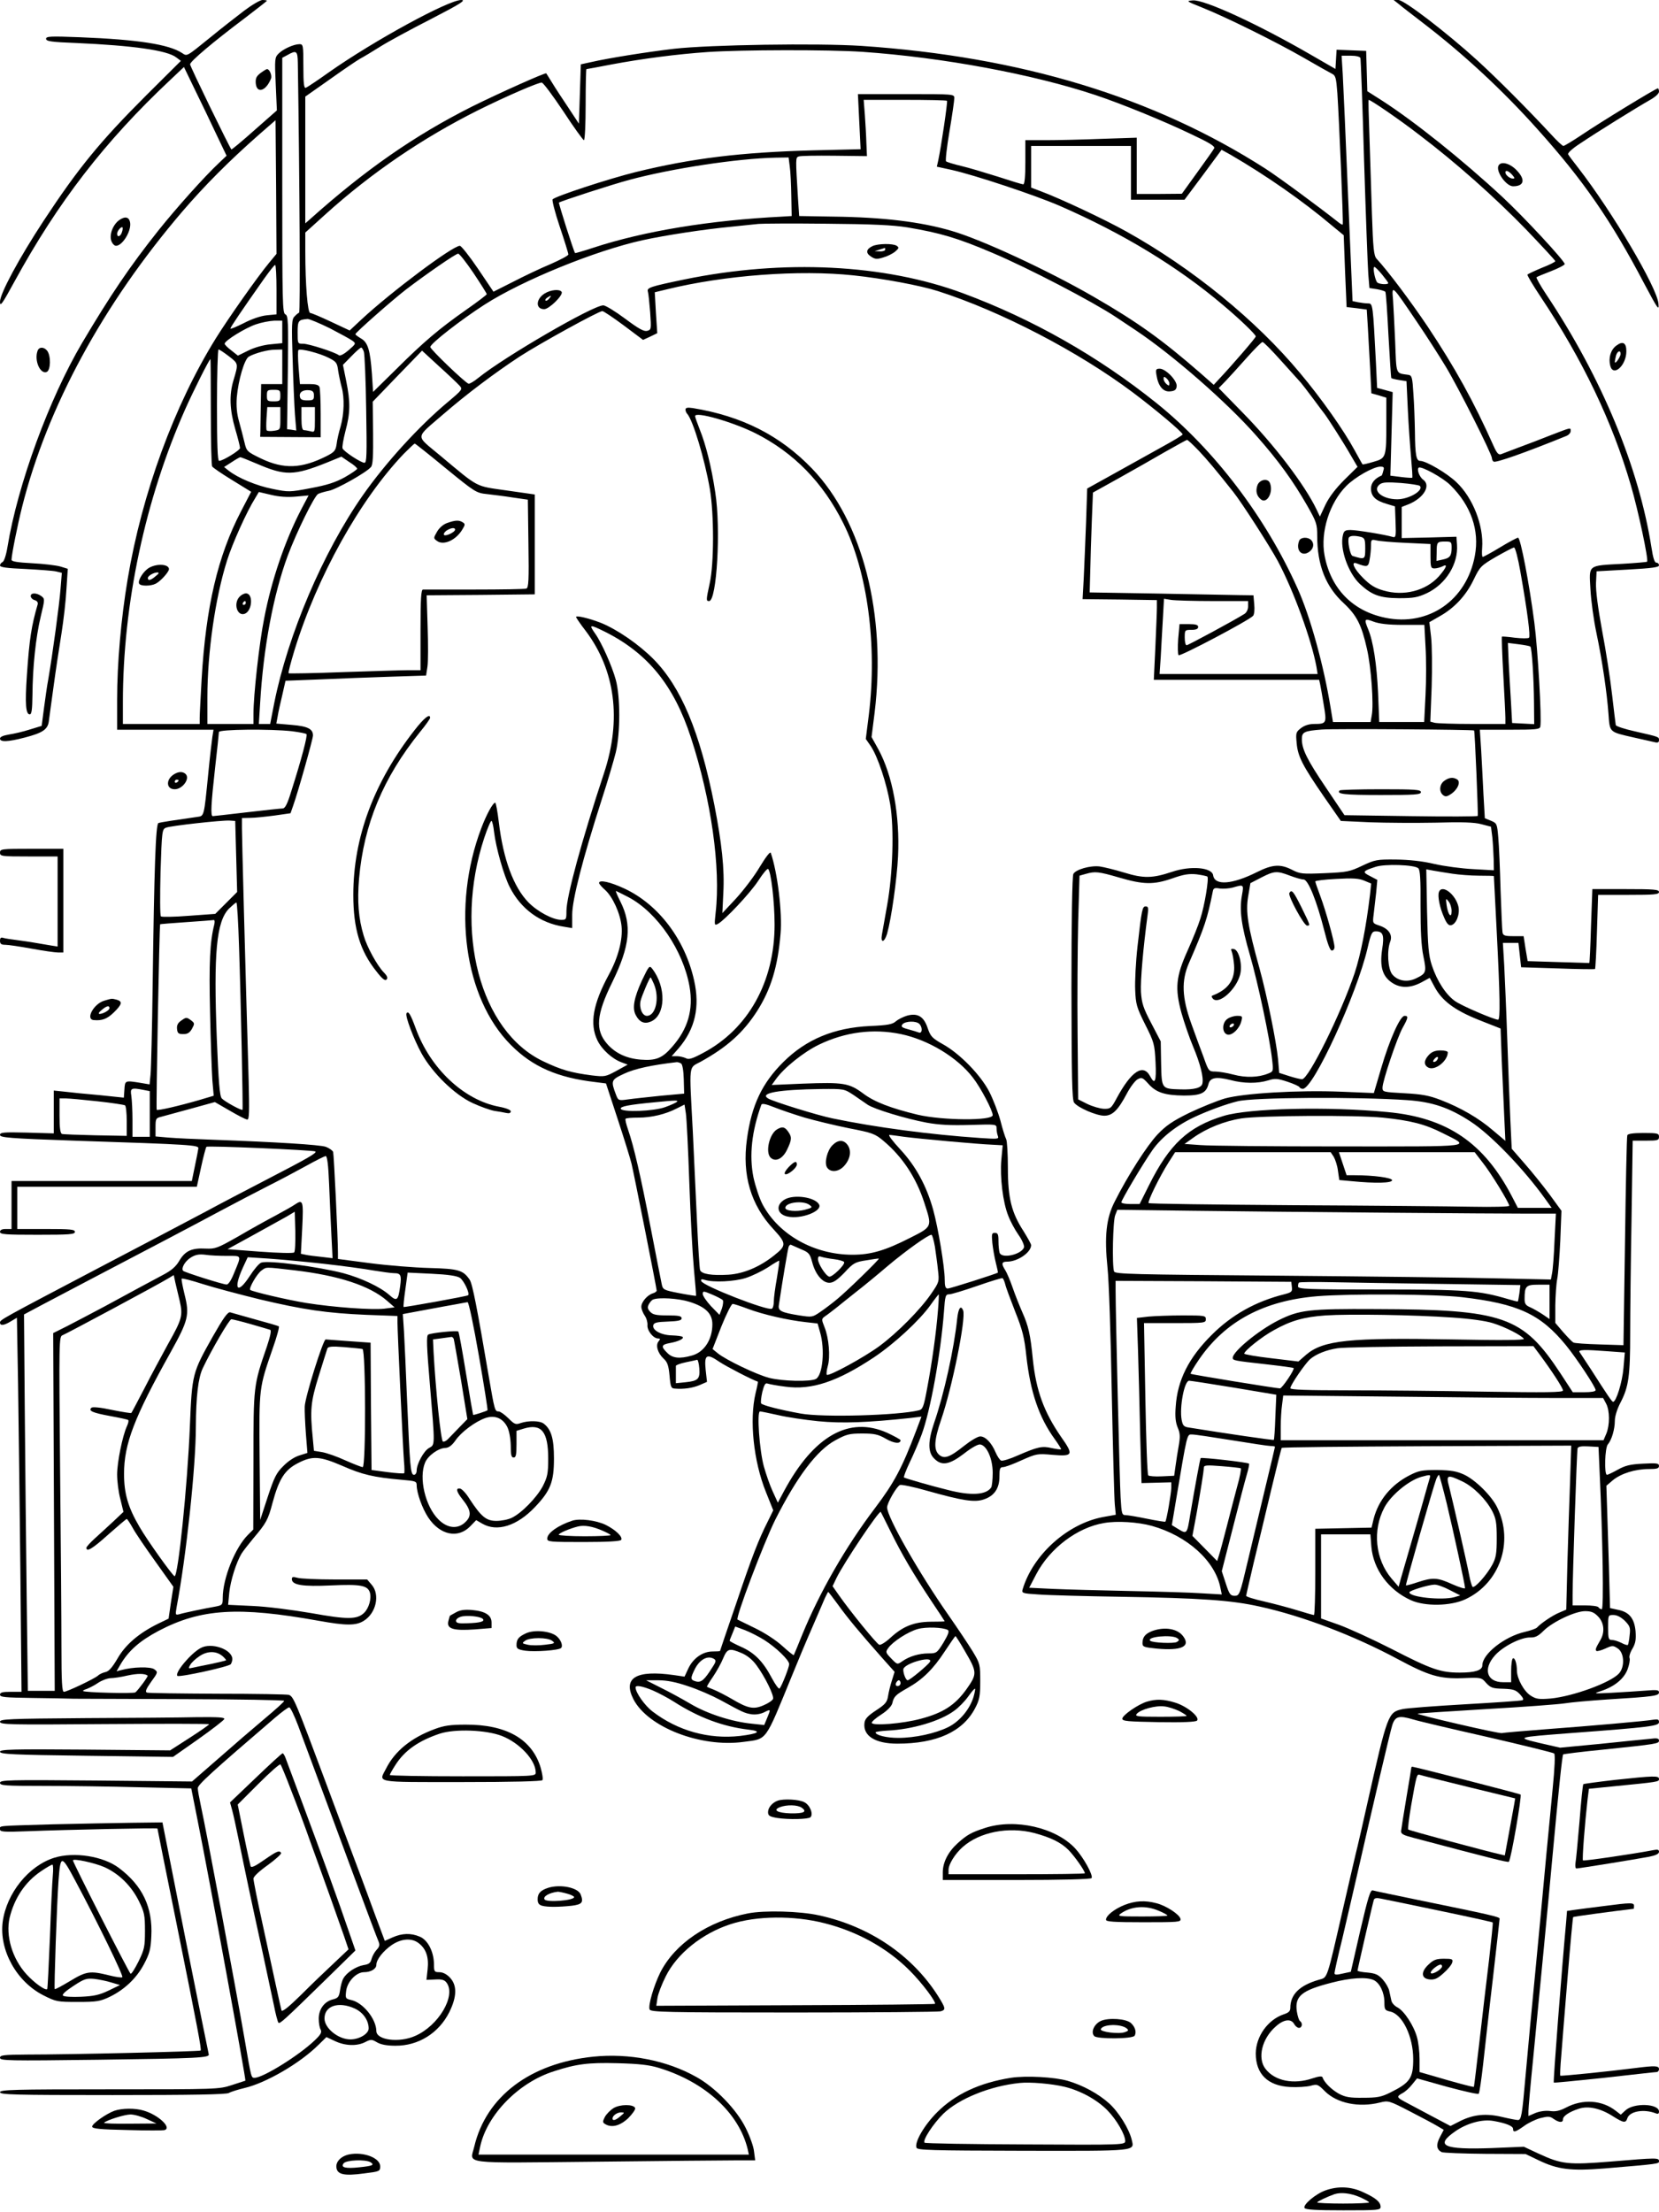 <?xml version="1.0" standalone="no"?>
<!DOCTYPE svg PUBLIC "-//W3C//DTD SVG 20010904//EN"
 "http://www.w3.org/TR/2001/REC-SVG-20010904/DTD/svg10.dtd">
<svg version="1.0" xmlns="http://www.w3.org/2000/svg"
 width="864pt" height="1152pt" viewBox="0 0 864 1152"
 preserveAspectRatio="xMidYMid meet">

<g transform="translate(0,1152) scale(0.1,-0.1)"
fill="#000000" stroke="none">
<path d="M1270 11463 c-41 -31 -120 -93 -175 -138 -126 -102 -120 -99 -147
-81 -69 45 -229 70 -530 82 -156 6 -178 5 -178 -8 0 -13 26 -17 158 -22 293
-13 473 -38 520 -75 l24 -18 -180 -179 c-242 -242 -354 -379 -535 -654 -128
-195 -227 -379 -227 -421 0 -29 11 -13 76 106 225 411 469 728 811 1049 l71
67 57 -118 c32 -65 82 -169 111 -231 l54 -113 -39 -37 c-76 -71 -225 -238
-316 -352 -148 -186 -250 -337 -397 -585 -172 -291 -336 -739 -389 -1063 -7
-43 -18 -76 -26 -79 -7 -3 -13 -11 -13 -18 0 -9 36 -14 133 -18 72 -4 145 -9
160 -13 l29 -7 -7 -86 c-6 -78 -40 -331 -64 -471 -6 -30 -15 -97 -22 -148
l-12 -92 -62 -19 c-34 -11 -82 -22 -108 -26 -30 -5 -47 -12 -47 -21 0 -19 40
-18 128 5 93 24 120 42 126 83 2 18 14 101 25 183 11 83 30 206 41 275 11 69
23 173 26 232 l7 106 -39 12 c-21 6 -87 14 -146 17 -77 4 -108 9 -108 18 0 24
31 180 55 275 131 521 422 1056 835 1539 117 136 240 260 400 401 l85 74 3
-348 2 -348 -38 -46 c-60 -72 -214 -291 -278 -394 -217 -350 -384 -806 -459
-1253 -35 -209 -55 -440 -55 -627 l0 -158 251 0 251 0 -6 -37 c-3 -21 -13
-105 -21 -188 -23 -230 -21 -224 -58 -229 -106 -15 -192 -28 -202 -32 -14 -6
-22 -231 -30 -849 -3 -225 -8 -433 -11 -461 l-5 -51 -47 8 c-81 13 -81 13 -84
-34 l-3 -43 -125 13 c-69 6 -151 14 -182 18 l-58 6 0 -112 0 -111 -140 4
c-123 3 -140 1 -140 -12 0 -14 46 -18 388 -30 612 -20 647 -23 645 -40 -1 -8
-9 -50 -18 -92 l-16 -78 -470 0 -469 0 0 -125 0 -125 -30 0 c-20 0 -30 -5 -30
-15 0 -13 28 -15 195 -15 167 0 195 2 195 15 0 13 -23 15 -150 15 l-150 0 0
110 0 110 468 0 467 0 22 101 c12 56 25 104 28 107 7 7 555 -17 567 -24 11 -7
-36 -34 -262 -151 -85 -44 -225 -117 -310 -163 -85 -45 -335 -177 -555 -292
-510 -268 -515 -271 -515 -285 0 -18 20 -16 56 6 l32 19 6 -341 c3 -188 8
-627 12 -974 l6 -633 -56 0 c-43 0 -56 -3 -56 -15 0 -13 26 -15 168 -17 92 -1
190 -3 217 -4 28 0 285 -1 573 -2 287 -1 522 -5 522 -9 0 -5 -46 -46 -102 -93
-56 -47 -163 -139 -239 -206 l-139 -121 -500 5 c-459 4 -500 3 -500 -12 0 -14
23 -16 228 -16 126 0 350 -3 498 -7 l270 -6 33 -166 c66 -329 253 -1352 249
-1356 -2 -1 -33 -11 -71 -23 -66 -22 -80 -22 -637 -22 -500 0 -570 -2 -570
-15 0 -13 72 -15 586 -15 416 0 591 3 606 11 12 7 49 18 82 26 111 26 287 128
383 223 l43 42 45 -21 c53 -25 114 -27 157 -5 29 15 34 15 61 -1 20 -12 52
-18 96 -18 119 -1 226 65 281 175 40 81 41 140 3 180 -17 18 -37 28 -55 28
-26 0 -28 3 -28 43 -1 64 -32 125 -74 142 -47 20 -92 18 -142 -4 l-40 -18 -49
131 c-26 72 -61 165 -76 206 -16 41 -96 257 -179 479 -162 434 -171 455 -195
465 -8 3 -175 6 -371 6 -195 1 -361 3 -369 6 -10 4 -5 18 22 56 36 49 36 51
17 65 -19 15 -113 13 -173 -4 l-24 -6 19 33 c43 74 101 125 201 178 220 115
414 127 832 52 144 -26 195 -26 236 0 64 40 85 136 41 187 l-24 28 -169 0
c-92 0 -180 4 -195 9 -22 6 -28 5 -28 -7 0 -31 55 -40 205 -33 152 7 189 0
201 -36 10 -32 -5 -83 -30 -107 -37 -35 -86 -35 -276 -1 -99 17 -231 34 -304
37 l-128 6 6 64 c7 64 36 156 64 203 9 14 37 50 62 80 66 78 76 95 99 183 34
126 64 173 133 208 75 39 114 36 230 -14 104 -46 163 -60 311 -73 71 -6 77 -8
77 -28 0 -40 29 -121 60 -168 61 -92 155 -112 219 -46 l31 32 31 -18 c77 -45
181 -13 275 86 81 85 99 131 99 253 0 103 -14 152 -54 182 -20 15 -78 16 -118
3 -27 -10 -33 -8 -66 25 -19 19 -42 35 -50 35 -20 0 -21 5 -52 185 -60 352
-84 478 -99 501 -34 50 -58 57 -210 61 -77 2 -216 13 -308 25 l-168 22 0 31
c0 78 -21 512 -25 526 -3 8 -20 20 -38 27 -31 11 -262 25 -592 37 -88 3 -190
8 -227 11 l-68 6 0 48 c0 44 2 48 28 54 15 4 84 23 154 42 l127 35 78 -45 c43
-25 83 -46 91 -46 10 0 11 40 7 203 -19 652 -35 1265 -35 1313 l0 54 43 1 c23
0 80 6 126 12 l84 12 14 40 c26 73 103 347 103 365 0 34 -27 48 -110 55 l-81
7 7 37 c3 20 14 70 24 111 l17 75 179 7 c98 4 263 11 366 14 l187 6 7 46 c4
25 4 119 1 209 l-5 163 282 2 281 3 0 260 0 260 -147 21 c-166 24 -140 10
-346 182 -131 110 -133 85 18 216 119 103 268 215 396 299 103 67 412 237 431
237 6 0 57 -34 112 -75 l100 -75 37 17 37 18 -7 106 -6 107 62 15 c301 74 691
103 973 73 153 -16 350 -53 440 -82 328 -105 731 -315 1014 -527 116 -87 259
-207 260 -219 1 -4 -50 -34 -112 -68 -61 -34 -173 -96 -248 -138 l-137 -76 -6
-181 c-4 -99 -9 -228 -12 -287 l-6 -108 193 -2 194 -3 0 -40 c0 -22 -4 -115
-8 -207 l-8 -168 430 0 431 0 5 -22 c3 -13 11 -61 19 -108 16 -96 15 -100 -50
-100 -27 0 -51 -8 -69 -22 -26 -20 -27 -25 -22 -78 6 -69 30 -116 143 -280
l87 -125 151 -7 c83 -3 237 -4 341 -2 138 4 204 2 240 -8 l50 -13 7 -55 c3
-30 6 -81 7 -114 l1 -58 -107 6 c-60 3 -151 15 -203 27 -63 15 -131 22 -200
23 -99 1 -109 -1 -175 -32 -65 -31 -79 -34 -195 -39 -117 -5 -129 -4 -170 17
-62 32 -103 29 -185 -12 -128 -64 -219 -71 -227 -16 -6 41 -117 51 -214 18
-102 -34 -148 -35 -249 -4 -49 15 -107 29 -128 32 -49 6 -125 -16 -137 -39 -6
-11 -10 -245 -10 -596 1 -460 3 -582 14 -595 19 -26 116 -68 157 -68 43 0 72
29 118 116 18 34 43 67 56 74 21 11 26 9 55 -23 40 -46 86 -61 186 -62 89 0
116 13 128 61 9 33 41 38 113 20 71 -19 142 -19 198 -2 35 11 48 10 100 -7 33
-11 62 -24 63 -29 2 -4 10 -8 17 -8 55 0 281 492 337 732 18 78 23 88 43 88
38 0 45 -19 33 -95 -13 -89 2 -139 51 -172 44 -30 96 -29 153 1 l44 24 24 -45
c39 -74 104 -123 231 -174 l114 -45 6 -165 c4 -90 10 -222 13 -292 l6 -128
-64 54 c-74 64 -169 119 -273 159 -60 23 -96 30 -189 35 -111 6 -114 7 -114
29 0 34 76 260 105 312 29 52 31 62 10 62 -23 0 -78 -123 -122 -273 l-38 -129
-170 7 c-225 9 -506 -8 -605 -35 -41 -12 -125 -46 -186 -75 -88 -43 -122 -67
-165 -112 -55 -58 -155 -214 -223 -349 -45 -87 -55 -181 -38 -347 7 -62 17
-353 22 -647 6 -294 13 -558 16 -586 l5 -52 -67 -12 c-185 -35 -364 -196 -418
-376 -6 -20 -2 -22 81 -27 49 -4 241 -9 428 -12 419 -7 577 -18 725 -51 224
-49 493 -152 720 -274 160 -86 217 -103 336 -99 98 4 99 4 124 -25 23 -25 34
-29 88 -30 54 -2 66 -6 88 -29 17 -19 21 -28 12 -31 -7 -3 -141 -12 -298 -21
-157 -9 -303 -20 -325 -25 -76 -17 -78 -20 -186 -500 -21 -96 -44 -193 -49
-215 -6 -22 -37 -157 -70 -300 -94 -410 -84 -380 -133 -395 -99 -29 -147 -76
-147 -146 0 -17 -9 -25 -33 -33 -84 -28 -146 -115 -147 -204 0 -107 62 -169
179 -175 37 -2 84 1 105 6 36 10 39 9 76 -28 63 -63 177 -86 286 -59 44 11 47
11 157 -46 62 -32 126 -66 144 -77 l32 -19 -20 -38 c-21 -40 -18 -64 9 -78 9
-4 112 -8 227 -9 l210 -1 67 -32 c101 -49 169 -57 345 -43 286 24 283 24 283
38 0 18 -12 18 -249 -2 -223 -18 -257 -15 -378 41 l-77 36 -166 -7 c-254 -9
-300 12 -190 88 61 42 141 64 199 53 63 -11 101 -26 101 -41 0 -20 11 -18 56
14 21 16 60 35 86 42 40 10 50 10 69 -4 29 -20 49 -21 49 -2 0 17 33 39 83 55
49 16 113 2 178 -40 54 -34 66 -36 74 -10 12 37 86 50 148 26 12 -5 17 -2 17
9 0 42 -132 47 -175 6 l-24 -22 -26 20 c-71 56 -172 63 -259 17 -33 -17 -54
-22 -83 -18 -24 3 -53 -1 -76 -10 l-37 -16 0 26 c0 15 11 139 25 277 42 434
74 762 100 1046 33 356 51 529 56 534 2 2 96 14 209 25 280 29 290 31 290 47
0 12 -11 14 -47 9 -27 -2 -142 -14 -258 -26 l-210 -20 -105 24 c-126 30 -126
30 160 52 416 31 460 37 460 57 0 14 -6 16 -27 13 -46 -8 -335 -33 -563 -50
-118 -9 -221 -18 -228 -20 -12 -5 -445 96 -439 101 1 2 162 12 357 24 195 11
380 25 410 30 30 5 129 14 220 20 245 15 270 19 270 37 0 13 -11 14 -72 9 -40
-3 -118 -8 -173 -11 -97 -5 -99 -5 -57 9 70 23 119 63 138 112 9 24 14 50 11
59 -4 8 3 31 15 50 16 28 19 47 16 90 -6 67 -33 101 -92 112 l-41 9 -6 224
c-4 124 -8 267 -10 319 l-3 94 34 29 c43 35 116 58 187 58 42 0 53 3 53 16 0
14 -11 16 -83 12 -67 -3 -93 -10 -131 -31 -27 -15 -52 -27 -57 -27 -15 0 -11
142 5 159 20 23 36 79 36 122 0 23 12 62 30 96 42 81 50 138 50 358 0 105 3
375 7 598 l6 407 69 0 c61 0 68 2 68 20 0 18 -7 20 -80 20 -55 0 -82 -4 -85
-12 -3 -7 -8 -256 -12 -553 l-8 -540 -125 4 c-69 2 -130 6 -136 10 -6 3 -30
28 -53 54 l-41 48 0 92 c1 51 5 112 10 137 5 25 12 115 16 200 l6 155 -62 85
c-35 47 -93 119 -130 161 l-67 77 -7 148 c-4 82 -11 271 -16 419 -5 149 -13
323 -16 388 l-7 117 41 0 40 0 7 -63 7 -64 191 -6 c105 -4 192 -5 194 -3 2 2
7 90 10 195 l6 191 159 0 c134 0 158 2 158 15 0 13 -26 15 -173 15 l-174 0 -7
-192 c-3 -105 -7 -192 -9 -193 -1 0 -74 2 -162 5 l-159 5 -11 65 -10 65 -53 0
c-45 0 -54 3 -57 20 -2 11 -6 110 -10 220 -3 110 -8 233 -12 274 -6 71 -7 74
-38 87 l-32 13 -7 123 c-3 68 -9 171 -12 231 l-7 107 156 0 c137 0 156 2 159
16 8 41 -13 403 -31 541 -26 201 -72 443 -85 443 -5 0 -47 -22 -93 -50 -46
-28 -87 -50 -91 -50 -4 0 -5 21 -3 46 9 116 -48 262 -134 343 -49 47 -158 111
-189 111 -20 0 -26 31 -27 150 -1 58 -4 148 -8 200 -5 85 -8 95 -26 98 -68 10
-62 -4 -69 174 -4 90 -9 187 -11 216 -7 81 -9 83 127 -118 47 -69 113 -172
148 -230 67 -111 240 -455 240 -476 0 -7 4 -15 9 -18 11 -7 160 45 379 134 12
5 22 16 22 25 0 20 4 20 -103 -21 -50 -20 -126 -49 -167 -64 -41 -16 -83 -31
-92 -35 -13 -5 -22 4 -39 42 -105 235 -201 408 -344 623 -89 132 -205 287
-266 353 -14 16 -18 53 -24 235 -4 119 -10 301 -13 405 -4 103 -6 187 -4 187
11 0 164 -105 262 -181 193 -146 397 -328 558 -494 83 -87 152 -161 152 -165
0 -4 -32 -20 -71 -35 -38 -16 -72 -32 -74 -35 -2 -4 29 -56 69 -116 219 -328
374 -652 470 -983 37 -126 93 -388 84 -396 -2 -2 -60 -7 -128 -11 -184 -10
-174 -3 -167 -132 3 -59 17 -161 31 -227 31 -147 55 -313 63 -423 7 -97 3 -93
130 -122 48 -11 98 -22 111 -25 15 -4 22 -1 22 10 0 18 4 17 -123 46 -55 12
-100 27 -102 33 -1 6 -10 76 -19 156 -9 80 -32 231 -52 335 -22 119 -34 212
-32 250 l3 60 163 9 c126 7 162 12 162 22 0 8 -6 14 -14 14 -9 0 -17 25 -25
78 -66 419 -258 884 -549 1320 -30 45 -52 85 -50 88 3 3 37 17 76 32 39 15 71
32 71 37 0 16 -211 244 -324 349 -209 194 -458 393 -627 502 l-77 49 -3 105
-3 105 -77 3 -77 3 -3 -50 -3 -50 -130 75 c-275 159 -553 287 -613 282 -36 -3
-34 -4 48 -37 123 -49 386 -179 530 -262 69 -40 135 -77 147 -83 19 -9 22 -22
28 -101 9 -136 32 -679 28 -684 -2 -3 -14 4 -27 15 -96 76 -306 231 -376 276
-582 373 -1274 583 -2103 639 -230 15 -791 6 -977 -15 -143 -17 -338 -48 -430
-69 l-55 -12 -5 -155 -5 -154 -56 85 c-31 46 -69 104 -84 129 -15 25 -29 46
-30 48 -5 5 -246 -103 -387 -173 -300 -151 -557 -330 -845 -588 l-23 -20 0
330 0 330 128 90 c70 50 141 98 157 107 17 9 64 37 105 63 41 26 161 91 265
144 155 80 184 99 157 99 -66 0 -452 -210 -687 -375 -60 -43 -116 -80 -122
-82 -10 -4 -13 22 -13 111 0 110 -1 116 -20 116 -30 0 -85 -25 -109 -49 -20
-20 -21 -28 -15 -159 l6 -137 -117 -103 c-64 -57 -118 -102 -120 -100 -10 11
-215 432 -215 443 0 15 118 115 283 239 64 49 117 90 117 92 0 2 -10 4 -23 4
-12 0 -56 -26 -97 -57z m3222 -213 c417 -29 886 -116 1213 -225 135 -45 353
-134 493 -201 102 -48 132 -66 125 -77 -4 -8 -44 -64 -88 -125 l-80 -111 -117
-1 -118 0 0 147 0 146 -182 -6 c-99 -4 -230 -7 -290 -7 l-108 0 0 -115 c0 -76
-4 -115 -11 -115 -6 0 -65 18 -132 40 -67 21 -153 47 -192 56 -38 9 -74 20
-78 24 -4 4 4 75 18 157 14 83 25 160 25 172 0 21 -2 21 -251 21 l-251 0 7
-143 7 -144 -249 -6 c-374 -10 -629 -41 -922 -113 -138 -34 -416 -125 -433
-142 -4 -4 12 -68 37 -142 25 -74 45 -139 45 -145 0 -6 -42 -28 -92 -50 -51
-21 -139 -63 -195 -92 l-103 -52 -81 120 c-44 65 -87 119 -94 119 -38 0 -358
-240 -512 -383 l-62 -58 -96 45 c-53 25 -102 46 -109 46 -14 0 -26 145 -26
322 l0 97 105 95 c239 216 507 398 795 542 145 72 311 144 331 144 8 0 58 -68
113 -150 54 -83 103 -150 107 -150 5 0 9 83 9 185 0 102 2 185 4 185 2 0 62
11 134 25 161 30 338 53 497 64 177 12 631 13 807 1z m-2941 -57 c10 -643 13
-1299 7 -1301 -5 -2 -16 -11 -24 -20 -15 -14 -16 -40 -10 -221 3 -114 9 -244
12 -289 l7 -84 -24 4 -24 3 4 296 c3 266 2 296 -13 302 -15 6 -16 66 -16 671
l0 665 28 15 c46 26 52 21 53 -41z m5534 25 c2 -7 11 -247 19 -533 9 -286 19
-553 22 -593 l6 -72 39 -6 c22 -4 42 -10 44 -14 3 -4 10 -106 16 -226 7 -121
13 -221 15 -223 2 -2 21 -7 41 -10 l38 -6 7 -150 c4 -83 12 -195 17 -250 5
-55 8 -101 6 -103 -1 -1 -27 0 -58 4 l-56 7 6 217 6 218 -40 11 -41 11 -6 128
c-16 308 -16 312 -41 312 -12 0 -36 3 -52 6 l-29 6 -23 541 c-12 298 -25 586
-28 640 l-6 97 47 0 c28 0 48 -5 51 -12z m-2153 -223 c4 -5 -30 -238 -46 -312
l-7 -31 78 -17 c120 -27 433 -131 562 -187 328 -143 614 -316 851 -517 87 -73
170 -153 170 -163 0 -7 -125 -152 -196 -227 l-23 -25 -68 60 c-201 175 -329
267 -558 399 -239 138 -584 298 -740 343 -160 47 -356 71 -617 74 l-176 3 -6
90 c-13 211 -13 214 3 220 9 4 93 5 186 4 l170 -2 -3 69 c-1 38 -5 104 -8 147
l-6 77 214 0 c118 0 217 -2 220 -5z m958 -375 l0 -140 139 0 140 0 97 130 96
130 47 -26 c186 -108 378 -242 527 -368 l62 -51 7 -187 8 -187 52 -6 53 -7 6
-97 c3 -53 8 -151 12 -217 l6 -122 39 -11 39 -12 0 -128 c0 -185 -1 -187 -67
-206 -30 -9 -56 -15 -57 -13 -2 2 -20 35 -41 73 -57 105 -174 271 -285 403
-229 275 -560 545 -905 737 -113 63 -340 170 -447 210 l-48 18 0 108 0 109
260 0 260 0 0 -140z m-1777 33 c4 -27 7 -95 8 -153 l2 -105 -49 -3 c-377 -19
-719 -75 -984 -162 -51 -17 -94 -29 -95 -28 -7 8 -87 260 -84 263 8 7 278 95
369 119 220 59 561 111 761 115 l66 1 6 -47z m612 -317 c172 -29 261 -55 444
-133 189 -80 520 -253 641 -333 14 -9 61 -41 105 -70 192 -128 475 -375 628
-549 116 -131 191 -235 266 -366 47 -83 51 -94 51 -156 0 -152 44 -264 139
-351 67 -63 92 -112 120 -237 22 -95 36 -290 25 -346 l-6 -35 -98 0 -98 0 -12
73 c-35 218 -106 476 -172 622 -165 370 -434 724 -735 966 -303 243 -646 438
-1008 572 -409 152 -934 178 -1450 72 -178 -37 -197 -43 -191 -63 3 -9 8 -58
12 -108 6 -89 6 -91 -16 -97 -17 -4 -44 11 -115 64 -51 38 -102 69 -113 69
-54 0 -515 -268 -650 -377 -23 -19 -47 -33 -52 -31 -19 6 -200 180 -199 191 0
18 163 144 283 221 198 127 577 281 822 335 118 26 322 57 459 70 61 6 126 13
145 15 19 2 179 3 355 1 238 -2 346 -7 420 -19z m-2259 -238 c38 -57 69 -106
69 -110 0 -3 -48 -40 -107 -81 -142 -100 -218 -164 -364 -309 l-121 -119 -6
93 c-9 125 -21 166 -58 186 -16 10 -29 19 -28 22 1 9 193 178 263 232 102 78
259 187 272 187 6 1 42 -45 80 -101z m-1026 -87 l0 -128 -51 -5 c-31 -3 -78
-19 -120 -41 -38 -19 -69 -32 -69 -28 0 7 56 90 175 259 28 39 53 72 58 72 4
0 7 -58 7 -129z m5758 79 c17 -21 32 -41 32 -44 0 -9 -43 -7 -56 2 -12 8 -27
82 -16 82 4 0 22 -18 40 -40z m-5481 -279 c54 -28 107 -57 118 -65 20 -15 19
-16 -20 -50 -22 -19 -44 -31 -50 -26 -20 16 -157 60 -186 60 -29 0 -29 0 -29
59 0 62 4 66 52 70 9 0 60 -21 115 -48z m-247 -20 l0 -58 -61 -6 c-35 -3 -83
-16 -115 -32 l-55 -27 -34 27 c-19 14 -35 30 -35 35 0 16 107 82 163 101 29
10 71 18 95 19 l42 0 0 -59z m5205 -153 c50 -55 95 -105 100 -111 6 -7 34 -43
63 -82 28 -38 55 -74 60 -80 17 -22 101 -153 135 -213 l37 -63 -69 -68 c-44
-44 -78 -88 -98 -129 l-29 -62 -18 38 c-61 127 -219 335 -385 504 l-124 127
37 38 c20 21 69 75 109 120 40 45 77 82 82 82 6 0 51 -46 100 -101z m-4780 50
c4 -13 10 -148 12 -300 4 -237 3 -278 -9 -278 -18 0 -108 59 -114 75 -3 7 4
47 15 90 26 96 26 152 4 261 l-17 84 44 45 c24 25 47 45 51 45 4 0 10 -10 14
-22z m-702 -24 c49 -38 49 -37 23 -124 -23 -76 -20 -154 9 -254 14 -47 25 -92
25 -99 0 -12 -89 -67 -109 -67 -8 0 -11 85 -11 290 0 160 4 290 8 290 5 0 29
-16 55 -36z m277 -54 l0 -90 -55 0 -55 0 -2 -110 c-1 -60 -2 -122 -2 -137 l-1
-28 158 -1 157 -1 0 123 c0 67 -3 129 -6 138 -4 12 -20 16 -54 16 l-48 0 -7
86 c-4 47 -4 88 -1 91 9 10 110 -16 157 -40 40 -20 45 -26 50 -67 4 -25 12
-63 18 -85 16 -57 13 -141 -5 -205 -9 -30 -19 -72 -21 -93 -5 -33 -11 -41 -52
-62 -131 -66 -223 -69 -341 -13 -74 36 -76 38 -87 85 -6 26 -19 75 -28 108
-12 42 -15 80 -12 125 8 91 40 200 63 213 32 18 98 36 137 36 l37 1 0 -90z
m923 -98 c17 -19 16 -21 -60 -85 -151 -126 -325 -317 -444 -487 -207 -296
-390 -726 -461 -1082 l-21 -108 -30 0 -29 0 7 113 c17 286 69 561 143 762 46
123 139 313 159 323 10 5 35 12 55 16 39 7 197 96 220 124 10 11 12 57 11 178
l-2 162 128 133 129 133 88 -81 c49 -44 97 -90 107 -101z m-1295 -137 c0 -151
3 -279 7 -284 3 -6 50 -38 104 -71 l99 -61 -53 -102 c-121 -232 -183 -498
-205 -874 -5 -92 -10 -183 -10 -200 l0 -33 -200 0 -200 0 0 113 c0 512 116
1057 325 1527 41 92 125 260 131 260 1 0 2 -124 2 -275z m362 85 c0 -28 -3
-30 -35 -30 -32 0 -35 2 -35 30 0 28 3 30 35 30 32 0 35 -2 35 -30z m175 0 c0
-22 -4 -25 -35 -25 -26 0 -36 5 -38 19 -5 23 15 37 48 34 19 -2 25 -9 25 -28z
m-175 -119 c0 -59 0 -59 -32 -64 -18 -3 -36 -2 -39 2 -3 3 -3 32 -1 64 l4 57
34 0 34 0 0 -59z m180 -7 c0 -64 -1 -66 -22 -60 -13 3 -29 6 -35 6 -9 0 -13
19 -13 60 l0 60 35 0 35 0 0 -66z m4603 -161 c47 -50 89 -100 180 -215 44 -55
191 -284 232 -360 83 -156 175 -410 201 -550 l6 -38 -411 0 -412 0 6 88 c2 48
8 136 11 196 l6 108 37 -6 c20 -3 118 -6 219 -6 l182 0 0 -28 c0 -16 -8 -32
-19 -39 -54 -34 -293 -163 -301 -163 -6 0 -10 18 -10 40 0 39 1 40 35 40 24 0
35 5 35 15 0 11 -12 15 -49 15 l-48 0 -7 -77 c-3 -42 -2 -81 2 -85 8 -8 366
181 388 205 6 7 9 33 6 60 l-4 47 -72 1 c-39 1 -231 4 -426 8 l-355 6 3 110
c1 61 5 178 8 260 l6 150 135 75 c74 41 182 103 241 137 59 33 110 62 114 62
4 1 31 -25 61 -56z m-3921 -92 c153 -125 158 -128 215 -134 32 -4 93 -11 135
-18 l77 -11 3 -229 c3 -190 1 -230 -11 -234 -8 -3 -129 -5 -270 -5 -141 0
-262 0 -268 0 -10 0 -13 -49 -13 -210 l0 -210 -62 0 c-35 0 -189 -5 -342 -10
-153 -6 -281 -8 -283 -6 -3 2 11 55 30 118 118 385 342 787 571 1026 28 28 53
52 56 52 3 0 76 -58 162 -129z m-984 24 c146 -63 192 -63 364 6 l76 31 41 -28
c23 -14 41 -30 41 -35 0 -4 -29 -24 -64 -44 -49 -27 -92 -41 -178 -57 -110
-21 -115 -21 -198 -4 -83 16 -181 57 -229 95 l-24 19 39 25 c21 14 42 26 45
26 3 1 42 -15 87 -34z m5866 -37 c-3 -13 -7 -23 -8 -24 -36 -15 -56 -39 -56
-68 0 -40 23 -63 82 -80 l43 -13 3 -82 c3 -75 1 -82 -15 -77 -40 12 -187 36
-219 36 -28 0 -35 -4 -40 -26 -18 -70 27 -198 89 -256 62 -57 103 -72 202 -73
77 0 98 4 146 26 99 47 164 152 157 252 l-3 42 -142 -4 -143 -3 0 81 0 81 38
15 c78 33 115 97 74 127 -20 14 -35 55 -23 63 15 8 126 -53 164 -91 108 -106
153 -236 128 -368 -43 -232 -241 -369 -466 -323 -171 35 -285 152 -317 326
-22 120 26 273 114 361 46 46 140 99 176 100 20 0 22 -4 16 -22z m190 -78 c23
-23 -56 -70 -117 -70 -79 0 -133 46 -91 78 15 11 39 12 109 7 50 -4 94 -11 99
-15z m-5853 -56 l66 6 -39 -74 c-83 -160 -154 -366 -192 -565 -26 -129 -56
-401 -56 -498 l0 -53 -120 0 -120 0 0 138 c0 235 41 518 102 712 28 90 104
258 147 326 l19 32 64 -15 c41 -10 86 -13 129 -9z m5547 -210 c19 -6 22 -13
22 -60 0 -58 -1 -59 -66 -39 -13 4 -28 81 -19 96 7 10 30 11 63 3z m235 -31
l127 -6 0 -63 c0 -58 2 -64 21 -64 11 0 29 5 40 10 31 17 23 -5 -18 -52 -68
-75 -183 -104 -288 -73 -43 12 -69 28 -106 65 -48 48 -66 89 -33 76 55 -21 61
-19 67 21 4 21 7 53 7 72 0 31 2 33 28 27 15 -4 84 -10 155 -13z m237 -25 c0
-43 -9 -54 -47 -62 l-32 -7 1 43 c0 55 2 58 44 58 32 0 34 -2 34 -32z m358
-125 c37 -209 53 -336 45 -344 -4 -4 -37 -4 -73 0 -36 5 -67 7 -68 6 -2 -2 1
-91 7 -198 6 -108 11 -209 11 -226 l0 -31 -172 0 c-95 0 -183 3 -196 6 l-23 6
7 182 c3 99 2 216 -3 259 l-9 77 54 31 c77 43 138 109 177 191 33 68 37 72
117 119 46 26 88 48 93 48 6 1 21 -56 33 -126z m-612 -277 l112 0 6 -113 c4
-62 4 -176 0 -253 l-7 -140 -117 0 -117 0 -6 150 c-7 152 -25 269 -52 334 -22
53 -19 57 28 39 29 -11 76 -17 153 -17z m664 -113 c8 -7 18 -166 19 -291 l1
-113 -57 3 -58 3 -6 110 c-4 61 -9 154 -12 208 l-4 99 56 -7 c31 -4 58 -9 61
-12z m-293 -437 c4 -3 22 -439 19 -445 -2 -3 -159 -4 -349 -1 l-345 5 -97 144
c-98 145 -125 200 -125 252 0 37 12 43 105 50 64 5 785 0 792 -5z m-6155 -4
c37 -5 70 -11 74 -15 7 -6 -27 -134 -78 -294 -21 -69 -33 -93 -46 -93 -9 0
-93 -9 -187 -20 -93 -11 -173 -20 -177 -20 -12 0 -9 62 12 250 11 96 20 181
20 188 0 14 265 17 382 4z m-292 -652 l5 -185 -57 -57 -57 -57 -138 -10 c-75
-6 -141 -7 -145 -3 -5 5 -5 109 -2 231 7 215 8 223 29 231 25 10 288 39 330
37 l30 -2 5 -185z m6156 -61 c10 -8 13 -57 12 -197 0 -130 4 -210 15 -262 17
-83 15 -89 -39 -115 -46 -22 -96 -13 -124 22 -22 29 -28 121 -10 169 14 36 -8
68 -56 84 -36 12 -36 12 -30 59 3 25 9 76 13 113 l6 66 -38 20 c-42 21 -39 26
29 48 47 16 201 11 222 -7z m179 -29 c33 -5 95 -10 138 -10 42 0 77 -1 77 -2
0 -2 7 -133 15 -293 17 -332 19 -455 7 -455 -21 0 -189 72 -223 96 -48 33 -95
105 -122 187 -17 52 -21 96 -25 281 l-4 219 38 -7 c22 -4 66 -11 99 -16z
m-1736 -20 c127 -37 179 -38 277 -4 59 21 87 25 126 21 28 -4 53 -9 56 -12 9
-9 -15 -154 -37 -220 -10 -33 -40 -107 -66 -165 -61 -135 -67 -196 -32 -325
14 -49 41 -129 61 -176 37 -88 55 -160 48 -191 -4 -23 -43 -33 -112 -31 -101
3 -100 1 -103 134 l-2 116 -49 94 c-42 80 -50 104 -54 164 -3 59 11 224 35
403 5 33 3 42 -10 42 -18 0 -21 -15 -43 -209 -9 -80 -14 -182 -12 -226 3 -74
7 -90 52 -180 47 -93 49 -103 54 -196 5 -101 -3 -121 -28 -74 -36 68 -98 28
-175 -115 -28 -52 -32 -55 -67 -54 -20 1 -58 12 -85 25 l-48 24 -3 340 c-2
187 0 449 3 583 l7 242 32 9 c49 14 65 13 175 -19z m889 10 c29 -11 61 -20 71
-20 24 0 69 -113 108 -267 17 -68 30 -103 39 -103 8 0 14 8 14 18 0 27 -45
189 -74 266 -14 37 -26 72 -26 76 0 4 49 10 109 13 86 5 118 3 146 -9 l36 -15
-6 -57 c-20 -168 -48 -311 -80 -409 -71 -211 -240 -553 -274 -553 -8 0 -38 7
-66 16 l-53 17 -6 71 c-9 93 -58 333 -96 471 -62 223 -73 296 -60 375 l12 71
56 29 c68 35 82 36 150 10z m-250 -102 c-14 -77 -4 -155 42 -313 42 -145 103
-434 115 -542 7 -62 7 -63 -22 -74 -49 -20 -116 -22 -179 -5 -34 9 -77 16 -95
16 -33 0 -35 2 -60 73 -15 39 -44 119 -65 177 -49 136 -52 223 -12 315 82 188
96 232 124 372 3 18 9 21 37 16 18 -2 48 0 67 5 58 17 58 17 48 -40z m-5223
-270 c10 -297 21 -842 18 -847 -4 -6 -92 42 -108 59 -11 12 -17 86 -26 315
-17 443 -2 605 63 673 18 17 35 32 39 32 4 0 10 -105 14 -232z m-129 118 c-23
-91 -28 -201 -22 -456 3 -151 9 -311 12 -356 l7 -80 -74 -22 c-103 -30 -218
-57 -223 -51 -4 4 14 961 18 966 1 1 62 6 136 11 74 5 139 10 144 11 4 0 5
-10 2 -23z m-367 -862 l31 -6 0 -119 0 -119 -45 0 -45 0 0 88 c0 48 -3 104 -6
125 -7 41 -1 44 65 31z m6581 -53 c129 -9 218 -39 328 -111 104 -67 276 -245
390 -404 l33 -46 -88 0 -88 0 -30 58 c-146 281 -338 412 -649 441 -311 30
-722 20 -853 -20 -185 -56 -283 -148 -389 -361 l-49 -98 -47 0 c-27 0 -48 4
-48 9 0 12 113 202 162 272 47 67 127 130 223 174 69 32 162 66 220 80 81 21
626 24 885 6z m-6822 -6 c74 -8 138 -18 143 -21 5 -3 9 -40 9 -82 l0 -77 -162
3 c-90 2 -169 5 -175 7 -9 3 -13 31 -13 95 l0 90 33 0 c17 0 92 -7 165 -15z
m6693 -85 c146 -15 221 -34 313 -81 146 -74 185 -69 -534 -69 -355 0 -682 3
-728 7 l-83 6 45 32 c70 50 163 87 251 101 101 15 594 18 736 4z m-255 -204
c8 -14 19 -46 22 -73 l7 -48 65 -6 c123 -12 210 -10 210 5 0 13 -96 26 -195
26 l-42 0 -20 60 -20 60 353 0 354 0 40 -52 c43 -53 140 -212 140 -227 0 -5
-85 -7 -192 -5 -106 2 -528 6 -936 8 -409 3 -747 7 -750 11 -7 7 57 138 104
212 l34 53 405 0 405 0 16 -24z m-5232 -143 c3 -82 9 -201 12 -266 l6 -119
-59 7 c-32 3 -69 8 -82 11 l-24 5 7 135 c7 143 4 150 -39 121 -11 -8 -56 -33
-100 -57 -44 -23 -132 -72 -195 -109 -108 -61 -118 -65 -169 -63 -72 4 -107
-12 -137 -63 -18 -31 -41 -51 -87 -75 -75 -40 -144 -77 -302 -163 -66 -35
-153 -81 -194 -102 l-74 -37 4 -931 4 -932 -70 0 -70 0 -6 480 c-3 264 -8 705
-10 980 l-4 500 90 48 c50 26 160 84 245 129 306 160 557 292 691 364 75 40
186 98 245 128 60 30 150 78 199 105 50 28 95 50 101 51 8 0 14 -46 18 -147z
m5496 -148 c338 -3 678 -5 754 -5 l139 0 -7 -139 c-3 -77 -9 -154 -13 -172
l-6 -32 -281 6 c-155 4 -665 10 -1134 14 -767 6 -855 8 -860 22 -11 29 -6 265
6 293 l11 28 388 -5 c214 -3 665 -7 1003 -10z m-5678 -207 c-5 -5 -81 -3 -178
4 l-169 13 135 74 c74 41 153 85 175 97 l40 24 3 -102 c1 -56 -1 -105 -6 -110z
m-349 -18 c78 0 76 7 35 -92 -14 -35 -29 -58 -38 -57 -19 0 -217 63 -226 71
-12 13 9 50 39 69 24 15 42 19 76 15 24 -4 75 -6 114 -6z m502 -41 c99 -11
216 -27 260 -35 44 -7 92 -14 107 -14 35 0 40 -10 32 -68 -10 -75 -17 -81 -57
-45 -48 42 -146 88 -239 113 -132 34 -388 68 -427 55 -11 -3 -38 -35 -61 -71
-64 -98 -87 -69 -35 45 l25 54 108 -7 c59 -4 188 -16 287 -27z m-152 -34 c230
-27 392 -80 482 -158 l40 -35 -55 -7 c-63 -7 -262 7 -406 30 -98 16 -281 59
-291 68 -8 9 36 85 59 101 27 19 15 19 171 1z m862 -39 c20 -13 53 -81 43 -91
-5 -5 -332 -64 -336 -61 -2 2 2 43 9 91 l12 88 125 -6 c86 -4 131 -11 147 -21z
m-1459 -121 c17 -76 13 -93 -62 -226 -31 -57 -87 -160 -122 -229 -36 -69 -66
-126 -68 -128 -1 -2 -47 5 -101 16 -60 13 -102 17 -107 11 -17 -16 6 -26 98
-43 49 -9 92 -18 94 -21 3 -3 0 -17 -7 -32 -23 -50 -51 -188 -51 -251 0 -35 7
-93 17 -129 l16 -66 -54 -51 c-30 -28 -74 -68 -97 -89 -23 -21 -42 -42 -42
-47 0 -24 32 -5 115 70 50 44 92 80 95 80 3 0 17 -21 32 -48 14 -26 68 -105
119 -176 l92 -129 -13 -83 -12 -83 -54 -26 c-100 -49 -170 -109 -211 -180 -27
-46 -45 -68 -63 -72 -14 -3 -32 -11 -40 -19 -20 -17 -161 -84 -177 -84 -10 0
-13 51 -13 233 0 129 -3 545 -7 925 -6 675 -6 692 13 699 21 8 502 266 549
295 l30 18 8 -38 c5 -20 15 -64 23 -97z m415 9 c232 -55 351 -72 557 -81 l162
-6 0 -32 c0 -53 29 -665 34 -726 3 -31 3 -58 1 -61 -3 -2 -42 0 -87 6 l-83 11
-3 331 -2 332 -113 8 c-61 5 -116 8 -121 9 -13 0 -108 -302 -109 -350 -1 -22
2 -85 6 -141 l8 -100 -41 -13 c-25 -7 -60 -30 -84 -55 -37 -36 -48 -59 -82
-162 l-39 -119 -3 328 c-3 364 -3 358 68 564 22 62 36 114 32 116 -4 3 -59 19
-122 36 -63 18 -122 34 -131 37 -13 3 -35 -28 -92 -128 -105 -187 -107 -192
-118 -463 -13 -317 -62 -789 -80 -783 -12 5 -143 188 -182 256 -60 102 -81
174 -81 277 0 156 53 294 243 634 92 166 99 193 72 301 -10 41 -17 78 -15 81
2 4 52 -9 111 -28 60 -19 192 -54 294 -79z m5377 64 c3 -24 -1 -28 -40 -38
-148 -37 -273 -107 -377 -211 -120 -119 -179 -236 -188 -374 -4 -50 -1 -81 10
-108 13 -30 14 -48 6 -94 -6 -32 -13 -80 -17 -108 l-7 -50 -64 -3 c-35 -2 -67
1 -71 5 -5 4 -11 185 -15 401 l-7 392 161 0 c154 0 161 1 161 20 0 19 -7 20
-119 20 -65 0 -145 -3 -179 -6 l-61 -7 6 -176 c3 -97 8 -290 11 -430 l7 -254
78 2 77 2 0 -28 c0 -29 -25 -172 -31 -177 -2 -2 -44 5 -94 15 -49 10 -100 19
-112 19 -20 0 -22 6 -27 93 -5 82 -26 958 -26 1080 l0 47 458 -2 457 -3 3 -27z
m783 16 l407 -6 -5 -42 c-3 -22 -7 -42 -8 -43 -1 -2 -24 4 -51 12 -152 45
-221 50 -667 50 -383 0 -427 2 -427 16 0 9 2 18 5 20 2 3 80 4 172 2 93 -2
351 -6 574 -9z m559 -94 l0 -89 -35 24 c-20 13 -49 30 -65 37 -24 10 -30 19
-30 43 0 68 7 75 71 75 l59 0 0 -90z m-456 25 c292 -34 409 -88 542 -251 56
-69 154 -217 154 -233 0 -7 -23 -11 -59 -11 l-60 0 -64 98 c-196 298 -296 333
-962 335 -350 2 -398 -4 -508 -59 -103 -52 -237 -162 -237 -195 0 -13 6 -15
170 -33 79 -9 146 -18 147 -20 7 -7 -60 -106 -71 -106 -19 0 -461 72 -465 76
-3 2 17 36 43 74 137 200 338 307 616 330 178 14 616 11 754 -5z m-5120 -305
c27 -155 47 -282 45 -284 -7 -5 -72 -26 -75 -24 -1 2 -18 99 -37 216 -19 117
-37 216 -40 218 -7 7 -142 -7 -157 -16 -10 -6 -8 -62 9 -261 27 -321 27 -312
-4 -329 -27 -14 -65 -83 -65 -118 0 -12 -6 -22 -14 -22 -18 0 -21 39 -36 390
-6 146 -13 306 -16 356 l-6 91 118 22 c66 12 139 26 164 30 25 5 50 9 55 10 6
1 31 -118 59 -279z m5069 199 c92 -6 172 -17 211 -29 65 -20 151 -64 162 -82
4 -7 -118 -8 -372 -3 -537 10 -673 -4 -762 -80 l-40 -35 -141 17 c-78 9 -141
20 -141 24 0 15 93 89 154 122 89 50 157 69 270 77 124 8 459 3 659 -11z
m-6258 -34 c50 -14 95 -28 102 -30 7 -2 2 -30 -17 -87 -70 -203 -70 -203 -70
-595 l-1 -358 -27 -27 c-67 -66 -132 -227 -132 -329 0 -36 -2 -38 -37 -45 -52
-9 -163 -32 -189 -40 -21 -5 -21 -4 -14 38 50 264 100 732 100 938 1 159 12
254 36 305 44 93 138 255 149 255 6 0 51 -11 100 -25z m1058 -77 c2 -7 19
-104 38 -215 l33 -203 -41 -42 c-23 -24 -49 -51 -59 -61 -9 -10 -21 -16 -27
-14 -11 3 -38 270 -49 467 l-3 65 45 6 c25 3 48 7 51 7 4 1 9 -4 12 -10z
m-475 -53 c17 -6 18 -615 1 -615 -6 0 -47 16 -90 35 -43 20 -98 39 -121 43
l-43 7 -6 65 c-15 148 -11 190 31 325 22 72 43 136 45 143 4 10 24 12 87 7 46
-4 89 -8 96 -10z m6133 -32 c60 -81 119 -171 119 -184 0 -10 -90 -11 -407 -6
-223 4 -543 7 -710 7 -218 0 -303 3 -303 11 0 16 78 130 104 152 31 26 83 47
141 56 27 5 268 9 535 10 l486 1 35 -47z m358 20 l83 -6 -7 -81 c-6 -73 -38
-176 -54 -176 -6 0 -29 34 -116 170 -27 41 -53 81 -58 88 -11 14 22 15 152 5z
m-1953 -189 l221 -37 -5 -116 c-2 -64 -6 -118 -8 -119 -2 -3 -249 33 -441 64
-28 4 -33 10 -39 40 -12 66 14 204 39 204 7 0 112 -16 233 -36z m1681 -54
l242 0 16 -30 c19 -37 19 -110 1 -155 l-15 -35 -840 0 -841 0 0 69 c0 37 3 90
7 116 l6 48 591 -6 c325 -4 700 -7 833 -7z m-5465 -151 c10 -20 17 -59 18 -96
0 -49 3 -63 15 -63 12 0 15 14 15 70 l0 69 39 12 c91 27 126 -16 126 -156 0
-79 -4 -96 -28 -144 -32 -60 -111 -141 -162 -165 -18 -9 -54 -16 -80 -16 -53
0 -79 22 -140 115 -17 28 -39 51 -48 53 -25 5 -21 -15 12 -56 44 -55 48 -85
17 -116 -40 -41 -96 -36 -143 12 -68 68 -103 216 -69 296 15 36 70 76 107 76
16 1 33 13 51 39 30 44 104 99 157 117 48 16 90 -1 113 -47z m3773 -69 c99
-16 190 -30 203 -30 12 0 22 -2 22 -4 0 -2 -22 -96 -49 -207 -27 -112 -68
-286 -92 -386 -42 -178 -44 -183 -69 -183 -22 0 -28 8 -46 64 l-21 64 57 223
c31 123 64 249 73 279 9 30 14 56 12 58 -6 7 -247 34 -252 29 -3 -4 -28 -139
-54 -292 -17 -106 -17 -105 -65 -76 l-31 19 18 108 c64 382 60 364 88 364 14
0 107 -14 206 -30z m1762 -212 c-4 -101 -10 -293 -14 -427 l-6 -243 -35 -15
c-35 -14 -97 -56 -117 -78 -5 -6 -34 -16 -64 -23 -105 -24 -221 -115 -221
-174 0 -26 -38 -38 -118 -38 -99 0 -148 17 -352 122 -102 52 -227 109 -277
127 l-93 33 0 219 0 219 129 0 128 0 5 -64 c10 -118 89 -226 206 -279 73 -33
207 -31 284 5 178 83 253 297 166 477 -29 61 -115 146 -175 173 -38 17 -67 22
-138 23 -80 0 -96 -3 -145 -28 -95 -49 -161 -129 -186 -226 l-11 -46 -147 -3
-146 -3 0 -224 c0 -124 -3 -225 -7 -225 -5 0 -43 11 -85 24 -42 13 -120 34
-172 46 -53 12 -96 25 -96 30 0 4 18 81 39 171 22 90 63 261 91 379 28 118 53
217 55 220 2 4 342 7 756 9 l752 3 -6 -184z m154 42 c16 -341 22 -710 11 -710
-6 0 -14 5 -17 10 -3 6 -35 10 -71 10 l-64 0 0 53 c0 98 22 752 26 765 3 9 20
12 56 10 l53 -3 6 -135z m-1869 24 c3 -2 -4 -44 -18 -92 -13 -48 -37 -141 -54
-207 -17 -66 -35 -134 -41 -152 l-10 -32 -65 66 -64 65 21 112 c22 123 38 224
39 245 0 11 17 12 92 6 51 -4 96 -9 100 -11z m984 -51 c-3 -10 -19 -65 -35
-123 -16 -58 -46 -161 -66 -230 -20 -69 -42 -145 -49 -169 l-12 -44 -37 43
c-85 100 -100 252 -37 370 34 64 126 140 191 159 48 13 51 13 45 -6z m88 -130
c37 -155 96 -427 96 -443 0 -5 -30 4 -66 20 -77 35 -101 37 -180 11 -32 -11
-60 -18 -62 -17 -3 4 144 519 158 554 5 12 12 22 14 22 2 0 20 -66 40 -147z
m81 113 c59 -28 124 -93 157 -156 19 -38 23 -60 23 -140 0 -80 -4 -102 -23
-138 -29 -54 -93 -125 -103 -115 -4 4 -12 31 -17 58 -11 60 -86 388 -105 463
-17 62 -10 65 68 28z m-1616 -232 c185 -52 330 -183 357 -323 l7 -34 -104 6
c-57 4 -228 9 -379 12 -151 3 -330 8 -398 11 l-122 6 37 71 c71 135 214 243
353 266 68 12 177 5 249 -15z m1551 -334 l55 -28 -30 -9 c-66 -18 -235 0 -235
25 0 9 98 39 130 40 14 1 50 -12 80 -28z m773 -138 c31 -32 36 -81 12 -122
-25 -43 -28 -51 -21 -57 3 -3 24 2 46 12 37 17 41 17 65 1 34 -22 38 -95 7
-130 -43 -48 -240 -120 -357 -131 -60 -5 -75 -3 -103 15 -35 22 -71 87 -72
130 0 38 -11 70 -21 64 -5 -3 -9 -32 -9 -65 l0 -59 -42 0 c-85 0 -106 69 -42
140 42 47 135 94 183 93 26 -1 42 7 69 34 47 47 165 103 217 103 32 0 47 -6
68 -28z m139 -22 c27 -28 30 -36 25 -76 -2 -25 -7 -47 -9 -50 -3 -2 -18 2 -34
11 -16 8 -38 15 -49 15 -18 0 -20 7 -20 65 0 65 0 65 28 65 18 0 39 -11 59
-30z m-7693 -286 c4 -3 -49 -75 -64 -87 -10 -7 -264 -1 -272 7 -3 2 6 7 19 11
13 5 39 18 58 31 19 13 48 24 65 25 16 0 57 6 90 14 51 11 90 11 104 -1z m784
-261 c126 -338 198 -533 296 -798 61 -165 116 -311 122 -324 8 -19 6 -28 -10
-45 -11 -12 -22 -33 -26 -47 -5 -21 -14 -28 -41 -32 -40 -7 -89 -39 -106 -70
-7 -12 -14 -40 -17 -61 -5 -34 -10 -41 -38 -48 -44 -11 -73 -51 -73 -100 0
-22 4 -47 10 -57 7 -14 1 -26 -33 -58 -81 -77 -267 -193 -311 -193 -18 0 -17
-3 -51 195 -46 268 -200 1090 -230 1227 -8 37 -15 76 -15 86 0 18 72 84 400
365 36 31 70 56 76 56 6 1 27 -43 47 -96z m5807 33 c25 -8 199 -49 385 -91
187 -43 344 -82 349 -86 6 -6 3 -75 -8 -186 -9 -98 -24 -248 -32 -333 -21
-229 -42 -451 -54 -575 -25 -255 -41 -430 -55 -585 -18 -207 -22 -230 -40
-230 -7 0 -44 7 -82 16 -84 20 -149 13 -218 -21 l-51 -26 -104 55 c-58 31
-120 64 -137 73 -39 21 -40 26 -9 43 14 7 36 27 50 45 l26 32 157 -44 c86 -23
160 -40 164 -36 4 5 14 73 23 153 9 80 31 281 51 448 19 166 35 306 35 311 0
9 -58 22 -400 92 -135 28 -252 52 -261 55 -12 3 -24 -34 -65 -210 l-49 -214
-42 -9 c-33 -8 -43 -7 -43 2 0 7 18 89 41 181 22 93 55 237 74 319 76 335 176
762 186 792 15 46 35 51 109 29z m137 -996 c150 -31 275 -59 277 -61 2 -2 -7
-89 -19 -194 -13 -104 -35 -296 -50 -425 -15 -129 -28 -236 -29 -237 -3 -3
-106 25 -217 58 l-66 19 0 67 c0 38 -6 88 -13 113 -16 60 -66 137 -101 156
-16 8 -31 24 -33 37 -3 12 -7 34 -11 50 -3 15 -18 41 -33 58 -23 26 -38 33
-80 37 -29 2 -52 7 -52 10 0 8 80 355 85 369 3 9 15 11 37 6 18 -3 156 -32
305 -63z m-5315 -170 c37 -29 52 -72 45 -135 l-6 -55 46 2 c34 2 48 -2 59 -17
50 -68 -42 -224 -164 -277 -83 -37 -202 -22 -202 26 -1 63 -70 148 -131 161
-30 7 -31 9 -26 49 7 48 53 96 93 96 35 0 64 17 64 38 0 28 36 73 81 104 51
34 105 37 141 8z m4972 -191 c32 -15 56 -65 56 -117 0 -37 3 -41 30 -47 64
-14 120 -130 120 -248 0 -99 -17 -123 -120 -174 -46 -23 -68 -27 -140 -27 -69
-1 -93 3 -127 21 -38 21 -77 59 -85 85 -3 8 -19 6 -53 -5 -97 -33 -195 -14
-244 49 -44 56 -19 159 54 222 41 37 79 41 95 12 6 -11 17 -20 25 -20 17 0 20
25 6 35 -6 3 -13 26 -17 50 -12 80 24 110 180 150 100 26 181 31 220 14z
m-5307 -148 c44 -20 73 -62 73 -104 0 -28 -49 -57 -95 -57 -63 0 -135 58 -135
109 0 66 73 90 157 52z"/>
<path d="M4543 10238 c-33 -16 -35 -36 -7 -54 21 -14 31 -15 63 -5 22 6 50 20
63 31 20 17 21 21 8 30 -19 13 -99 12 -127 -2z m67 -18 c0 -5 -12 -10 -27 -9
l-28 1 25 8 c14 4 26 8 28 9 1 1 2 -3 2 -9z"/>
<path d="M2837 9992 c-47 -29 -49 -82 -3 -82 26 0 101 74 91 90 -10 16 -57 11
-88 -8z m23 -27 c-7 -9 -15 -13 -19 -10 -3 3 1 10 9 15 21 14 24 12 10 -5z"/>
<path d="M6023 9566 c9 -57 35 -88 71 -84 24 2 32 8 34 26 4 29 -57 92 -88 92
-20 0 -22 -4 -17 -34z m67 -43 c0 -13 -3 -13 -15 -3 -8 7 -15 19 -15 27 0 13
3 13 15 3 8 -7 15 -19 15 -27z"/>
<path d="M6549 8994 c-11 -30 -5 -56 17 -74 31 -27 67 36 48 84 -10 27 -53 20
-65 -10z"/>
<path d="M6766 8704 c-19 -49 13 -85 52 -58 24 17 28 44 10 62 -17 17 -55 15
-62 -4z"/>
<path d="M778 8564 c-30 -16 -63 -68 -53 -84 8 -13 61 -13 87 1 26 14 67 60
68 75 0 26 -60 31 -102 8z m33 -44 c-25 -22 -41 -26 -41 -10 0 11 30 29 50 29
10 0 8 -6 -9 -19z"/>
<path d="M2330 8797 c-21 -7 -42 -25 -54 -46 -19 -33 -19 -34 0 -48 34 -25 99
4 132 60 15 24 15 29 2 37 -19 12 -37 12 -80 -3z m40 -35 c0 -13 -49 -36 -57
-28 -5 4 1 14 11 22 22 15 46 19 46 6z"/>
<path d="M1247 8412 c-33 -36 -11 -103 28 -88 39 15 45 106 6 106 -10 0 -25
-8 -34 -18z m33 -32 c0 -5 -5 -10 -11 -10 -5 0 -7 5 -4 10 3 6 8 10 11 10 2 0
4 -4 4 -10z"/>
<path d="M7522 7454 c-25 -17 -29 -56 -7 -74 12 -10 20 -9 40 4 36 23 54 64
34 77 -21 13 -42 11 -67 -7z"/>
<path d="M6977 7404 c-19 -19 23 -24 214 -24 179 0 209 2 209 15 0 13 -30 15
-208 15 -115 0 -212 -3 -215 -6z"/>
<path d="M7494 6875 c-8 -21 4 -82 27 -133 13 -31 24 -43 36 -40 26 5 46 54
39 94 -13 65 -86 122 -102 79z m66 -99 c0 -42 -19 -20 -26 30 -5 37 -4 38 10
20 9 -11 16 -33 16 -50z"/>
<path d="M6715 6870 c-9 -14 76 -170 92 -170 18 0 18 -1 -29 95 -42 84 -51 95
-63 75z"/>
<path d="M6415 6564 c4 -11 10 -41 12 -69 6 -76 -30 -128 -112 -159 -6 -2 -6
-8 2 -17 31 -32 120 47 141 124 14 50 -5 130 -32 135 -15 3 -17 0 -11 -14z"/>
<path d="M6392 6214 c-30 -21 -28 -77 3 -82 25 -3 61 33 70 71 7 25 5 27 -22
27 -16 0 -39 -7 -51 -16z m33 -34 c-3 -5 -11 -10 -16 -10 -6 0 -7 5 -4 10 3 6
11 10 16 10 6 0 7 -4 4 -10z"/>
<path d="M942 6204 c-16 -11 -22 -24 -20 -42 2 -23 8 -27 33 -27 22 0 33 7 45
28 14 26 14 29 -4 43 -25 18 -26 18 -54 -2z"/>
<path d="M1332 2262 l-134 -128 11 -40 c6 -21 22 -95 36 -164 32 -157 62 -300
119 -560 24 -113 52 -243 62 -290 9 -47 20 -88 24 -93 7 -8 29 12 253 231
l148 145 -35 101 c-48 142 -151 425 -241 666 -42 113 -81 217 -87 233 -5 15
-13 27 -16 27 -4 0 -67 -58 -140 -128z m185 -67 c28 -71 72 -188 97 -260 26
-71 71 -197 101 -280 29 -82 64 -181 77 -218 l23 -68 -75 -71 c-41 -38 -119
-113 -172 -166 -65 -64 -99 -91 -102 -81 -2 8 -16 68 -30 134 -14 66 -46 213
-71 327 -25 114 -45 215 -45 225 0 11 30 39 75 71 41 30 72 58 69 63 -9 15
-21 10 -89 -37 -46 -32 -66 -42 -70 -32 -2 7 -19 82 -36 167 l-31 154 108 108
c60 60 111 105 115 101 3 -4 29 -65 56 -137z"/>
<path d="M7350 2314 c0 -4 -12 -74 -26 -158 -14 -83 -26 -160 -27 -170 -2 -16
10 -22 63 -36 396 -105 494 -130 498 -125 11 10 69 346 61 350 -7 5 -553 145
-564 145 -3 0 -5 -3 -5 -6z m298 -100 l243 -59 -5 -30 c-3 -16 -15 -83 -27
-148 l-22 -119 -26 6 c-71 16 -473 124 -477 129 -3 3 4 58 15 124 28 159 30
165 44 161 7 -3 121 -31 255 -64z"/>
<path d="M7440 1290 c-42 -39 -39 -74 7 -78 25 -2 40 5 71 33 22 19 42 44 45
55 5 18 0 20 -43 20 -39 0 -54 -5 -80 -30z m70 -10 c0 -14 -49 -44 -58 -35 -4
3 4 15 17 26 26 21 41 24 41 9z"/>
<path d="M7287 11497 c15 -13 69 -54 118 -92 216 -165 421 -355 604 -560 237
-264 382 -474 553 -800 73 -137 79 -146 75 -105 -9 86 -239 475 -417 705 -26
33 -50 65 -53 71 -4 7 21 30 61 56 89 60 294 187 359 224 33 18 53 36 53 47 0
9 -3 17 -6 17 -10 0 -297 -175 -396 -242 -48 -32 -91 -58 -96 -58 -5 0 -33 26
-62 58 -131 141 -285 295 -388 389 -161 146 -379 313 -409 313 l-25 0 29 -23z"/>
<path d="M1356 11139 c-21 -16 -26 -28 -24 -53 5 -55 53 -41 79 24 7 16 -7 50
-20 50 -5 0 -20 -10 -35 -21z"/>
<path d="M7805 10659 c-18 -28 38 -109 75 -109 59 0 66 36 16 86 -34 34 -78
45 -91 23z m70 -49 c14 -16 15 -20 4 -20 -16 0 -39 19 -39 32 0 14 16 9 35
-12z"/>
<path d="M621 10374 c-33 -24 -53 -76 -41 -109 5 -14 16 -25 24 -25 33 0 79
74 74 118 -4 32 -25 38 -57 16z m14 -63 c-7 -23 -25 -29 -25 -8 0 14 21 39 28
33 2 -3 1 -14 -3 -25z"/>
<path d="M8416 9719 c-28 -22 -40 -64 -30 -103 15 -61 84 0 84 75 0 45 -19 55
-54 28z m24 -42 c0 -15 -29 -57 -30 -42 0 6 3 20 6 33 7 24 24 31 24 9z"/>
<path d="M196 9694 c-19 -50 13 -124 47 -111 21 8 23 83 3 110 -16 21 -42 22
-50 1z"/>
<path d="M3570 9387 c0 -7 4 -17 9 -22 30 -33 91 -236 118 -392 22 -131 22
-390 -1 -491 -19 -88 -19 -92 -3 -92 40 0 62 377 32 566 -20 134 -49 249 -81
328 -13 33 -24 64 -24 69 0 26 193 -29 314 -89 200 -101 352 -256 458 -469
126 -252 177 -635 133 -996 l-16 -127 25 -36 c37 -54 84 -196 102 -304 21
-127 14 -361 -16 -527 -12 -66 -24 -135 -27 -152 -8 -46 13 -42 27 5 22 78 51
282 57 403 10 212 -28 421 -103 558 l-35 63 16 127 c62 512 -62 996 -326 1271
-166 172 -364 273 -621 315 -28 4 -38 2 -38 -8z"/>
<path d="M160 8416 c0 -8 9 -18 20 -21 14 -4 19 -13 16 -23 -32 -110 -43 -178
-56 -369 -10 -148 -6 -203 15 -203 10 0 13 26 14 100 1 144 17 300 43 409 22
91 22 93 3 107 -25 18 -55 18 -55 0z"/>
<path d="M3000 8307 c0 -3 22 -36 50 -72 154 -204 188 -461 96 -740 -117 -353
-196 -644 -196 -719 0 -44 -1 -46 -27 -46 -44 0 -124 43 -171 91 -78 80 -131
225 -154 416 -7 57 -15 103 -19 103 -12 0 -46 -62 -73 -134 -154 -408 -89
-883 154 -1127 113 -114 243 -171 441 -194 l55 -7 61 -186 c34 -103 66 -207
72 -232 12 -49 131 -649 131 -661 0 -4 -9 -11 -20 -14 -29 -9 -60 -45 -60 -70
0 -11 8 -32 17 -45 10 -14 16 -36 15 -50 -3 -28 30 -70 55 -70 12 0 13 -3 3
-15 -17 -20 -5 -61 26 -90 20 -18 26 -36 31 -89 5 -58 8 -66 27 -67 48 -4 93
3 129 18 l39 17 -7 63 c-8 80 5 87 72 41 36 -24 171 -94 200 -103 1 -1 -4 -28
-12 -60 -33 -139 -11 -354 54 -515 l38 -95 -27 -55 c-50 -99 -82 -181 -166
-430 -46 -134 -84 -245 -84 -247 0 -2 -17 -3 -39 -3 -51 0 -101 -35 -126 -88
l-20 -43 -55 8 c-197 28 -268 -14 -211 -126 75 -145 349 -252 572 -222 127 17
110 -5 254 346 29 72 76 184 105 250 29 66 58 135 66 153 8 17 16 32 17 32 2
0 25 -30 52 -67 51 -71 113 -145 227 -274 l67 -75 -14 -45 c-8 -24 -17 -61
-20 -81 -5 -32 -14 -43 -63 -75 -44 -29 -58 -45 -60 -66 -8 -67 57 -107 171
-107 205 0 341 62 405 184 23 44 27 63 27 141 0 87 -1 92 -39 155 -22 36 -79
121 -127 190 -154 220 -319 510 -319 560 0 24 50 110 67 117 8 3 72 -10 141
-30 185 -52 248 -62 296 -45 54 18 81 57 81 119 0 41 3 49 19 49 10 0 54 16
97 36 77 34 82 35 160 28 108 -9 112 -1 44 95 -88 128 -129 239 -146 402 -13
132 -23 174 -55 246 -14 32 -37 89 -50 127 -13 38 -31 80 -39 92 -21 33 -19
44 10 44 55 0 125 48 125 86 0 6 -18 38 -39 72 -63 97 -82 172 -82 330 0 73
-4 141 -9 150 -5 9 -19 53 -30 97 -12 43 -38 111 -58 150 -45 87 -153 198
-241 247 -57 32 -65 41 -80 85 -20 60 -52 79 -107 64 -20 -6 -46 -19 -58 -29
-17 -16 -42 -21 -136 -25 -186 -9 -331 -69 -450 -187 -111 -110 -166 -225
-190 -402 -26 -187 20 -343 139 -470 67 -73 68 -84 2 -136 -74 -59 -158 -95
-238 -100 -86 -5 -139 3 -147 24 -3 8 -10 122 -16 252 -6 130 -16 343 -22 472
-19 360 -23 326 41 361 139 77 222 152 294 264 72 113 108 232 122 402 10 109
-16 322 -51 422 -3 8 -26 -22 -57 -73 -28 -48 -84 -121 -123 -164 l-72 -77 5
105 c7 124 -8 260 -47 460 -75 379 -173 613 -318 759 -76 76 -185 151 -269
186 -60 24 -133 42 -133 32z m153 -78 c222 -112 357 -279 445 -549 106 -324
156 -679 129 -913 -7 -65 -7 -68 12 -58 36 20 170 162 211 226 23 36 46 63 50
60 15 -9 34 -172 34 -290 0 -298 -138 -545 -374 -669 -56 -30 -74 -35 -89 -26
-11 5 -32 10 -46 10 l-27 0 37 42 c85 100 111 214 80 352 -47 213 -185 395
-361 478 -77 36 -134 48 -134 30 0 -5 14 -21 31 -36 40 -36 79 -122 86 -189 7
-69 -17 -162 -66 -252 -83 -153 -101 -256 -60 -342 23 -48 77 -97 126 -115
l32 -12 -58 -32 c-57 -31 -61 -32 -129 -24 -108 14 -160 29 -252 73 -330 156
-468 679 -308 1164 17 51 34 91 38 88 4 -2 10 -28 13 -57 10 -83 51 -228 82
-288 58 -114 158 -187 283 -206 l42 -7 0 70 c0 78 55 292 154 600 31 95 63
205 73 245 24 100 24 291 0 378 -19 70 -74 194 -107 240 -35 50 -30 50 53 9z
m120 -1381 c151 -80 285 -278 318 -465 21 -121 -8 -221 -91 -315 -51 -59 -85
-72 -163 -66 -74 6 -132 33 -175 82 -63 72 -57 152 27 322 92 188 103 298 42
419 -15 30 -26 55 -23 55 2 0 32 -15 65 -32z m1515 -660 c17 -17 16 -51 -2
-45 -8 3 -33 11 -56 17 -34 9 -39 14 -30 26 15 17 71 19 88 2z m-96 -53 c143
-30 294 -121 375 -227 40 -51 103 -171 103 -195 0 -30 -260 -28 -390 2 -141
34 -227 67 -285 111 -73 54 -102 59 -313 51 l-163 -7 21 29 c42 60 146 143
225 181 137 66 282 85 427 55z m-1145 -153 c7 -4 13 -38 14 -82 l2 -75 -121
-11 c-66 -7 -144 -15 -171 -19 -49 -7 -51 -6 -62 22 -29 76 -27 80 42 112 55
26 145 45 274 60 6 0 15 -3 22 -7z m898 -164 c26 -18 60 -41 74 -51 35 -23
195 -72 306 -93 66 -12 126 -15 228 -12 136 4 137 4 137 -18 0 -12 3 -30 7
-40 6 -16 -1 -16 -93 -10 -262 18 -542 55 -768 102 -75 15 -311 88 -336 104
-46 28 54 46 276 49 120 1 120 1 169 -31z m-920 -36 c-6 -5 -32 -17 -60 -27
-59 -22 -225 -28 -232 -9 -4 12 39 21 177 34 111 11 125 11 115 2z m666 -82
c52 -15 155 -40 229 -55 124 -24 137 -29 181 -66 99 -83 171 -192 213 -323 41
-126 43 -123 -76 -183 -128 -65 -202 -87 -298 -87 -199 0 -383 103 -468 261
-17 32 -38 96 -48 142 -23 114 -9 240 41 378 3 8 22 5 67 -13 35 -14 106 -38
159 -54z m-601 -340 c6 -173 17 -376 24 -450 7 -74 12 -136 11 -138 -1 -1 -41
5 -88 14 -82 16 -85 18 -91 48 -4 17 -29 148 -57 291 -53 274 -88 426 -118
512 -10 29 -16 54 -13 57 3 4 33 6 66 6 70 0 143 18 201 48 l40 20 7 -46 c4
-26 12 -189 18 -362z m1120 240 c76 -10 380 -38 458 -41 l54 -3 -7 -75 c-8
-90 8 -223 36 -292 10 -27 34 -72 53 -99 20 -28 32 -58 29 -66 -14 -37 -115
-60 -127 -28 -3 9 -6 36 -6 60 0 36 -3 44 -19 44 -16 0 -17 -6 -13 -52 3 -29
11 -75 18 -103 7 -27 12 -51 11 -52 -7 -6 -249 -83 -261 -83 -12 0 -16 11 -16
48 0 62 -34 268 -60 362 -35 126 -91 228 -171 314 -39 42 -65 76 -57 76 7 0
42 -5 78 -10z m159 -572 c5 -35 13 -90 16 -123 7 -58 6 -62 -34 -120 -56 -83
-176 -204 -270 -274 -80 -59 -265 -160 -275 -150 -3 3 -1 23 5 45 14 48 6 147
-17 203 -16 40 -16 43 2 56 11 7 38 28 61 46 23 19 70 56 105 84 35 27 108 87
163 134 94 79 209 161 226 161 4 0 12 -28 18 -62z m-698 -13 c42 -17 47 -24
59 -68 16 -62 53 -107 89 -107 21 0 41 14 79 53 46 50 55 55 114 64 34 6 64
10 65 9 4 -4 -170 -173 -217 -211 -24 -20 -63 -50 -87 -66 -42 -29 -44 -29
-110 -19 -94 15 -111 24 -107 52 18 123 47 293 51 305 3 7 8 13 12 11 4 -2 27
-12 52 -23z m172 -52 c26 -3 50 -10 53 -15 8 -12 -63 -81 -78 -76 -19 6 -58
68 -58 91 0 14 4 17 18 12 9 -3 39 -9 65 -12z m-297 -99 c-9 -49 -16 -103 -16
-121 0 -17 -4 -35 -10 -38 -21 -13 -360 119 -368 144 -3 10 2 11 19 6 44 -14
153 -9 213 10 32 10 83 35 115 55 31 21 57 36 59 35 2 -2 -4 -43 -12 -91z
m1189 -31 c3 -15 27 -79 52 -143 38 -95 48 -135 58 -230 21 -190 66 -321 148
-434 20 -28 35 -52 33 -53 -2 -2 -24 1 -48 6 -51 12 -73 7 -177 -38 -40 -18
-79 -30 -87 -27 -7 3 -20 22 -29 43 -21 50 -53 83 -80 83 -13 0 -51 -23 -85
-50 -75 -60 -103 -69 -130 -45 -28 26 -25 76 11 181 57 165 131 529 115 570
-12 30 -25 12 -31 -43 -16 -156 -69 -395 -120 -542 -33 -97 -33 -154 0 -186
39 -40 79 -33 155 25 38 30 73 50 85 48 34 -5 65 -74 65 -148 0 -36 -4 -70 -8
-76 -26 -39 -105 -44 -225 -13 -86 21 -217 59 -229 65 -3 2 10 37 29 77 19 39
48 106 63 147 46 124 99 419 116 638 6 85 8 92 28 92 11 0 77 20 146 44 69 24
128 42 131 40 4 -2 10 -16 14 -31z m-1471 -83 c4 -4 2 -24 -4 -43 l-13 -34
-44 45 c-23 25 -43 54 -43 63 0 17 3 17 48 -2 26 -11 51 -24 56 -29z m1121
-52 c-9 -116 -31 -273 -56 -405 -18 -98 -23 -112 -43 -117 -109 -27 -501 -38
-616 -17 -110 20 -200 43 -206 53 -3 5 0 32 6 59 10 39 16 49 28 44 9 -3 50
-11 92 -16 137 -19 271 26 462 153 106 71 236 191 294 272 21 30 41 55 43 56
1 0 0 -37 -4 -82z m-1295 43 c84 -26 120 -61 120 -117 0 -80 -43 -146 -107
-163 -63 -18 -101 -14 -128 14 -34 33 -31 43 13 51 45 8 76 23 67 32 -3 4 -28
7 -55 8 -55 1 -103 26 -98 52 3 14 17 18 76 20 55 2 72 6 72 17 0 12 -16 15
-73 15 -60 0 -77 4 -91 19 -14 15 -15 24 -7 39 6 11 16 23 23 25 30 12 131 6
188 -12z m306 -37 c77 -29 207 -59 300 -69 l62 -7 13 -46 c26 -89 14 -223 -22
-243 -29 -15 -174 -12 -244 6 -65 17 -224 93 -267 128 l-27 22 46 118 c26 64
52 117 59 117 6 0 43 -12 80 -26z m-254 -310 c4 -55 -6 -65 -72 -72 l-50 -5 0
42 c0 22 0 44 0 48 -1 4 23 13 52 19 29 6 56 12 59 13 4 0 9 -20 11 -45z m410
-243 c46 -11 140 -25 210 -32 123 -12 256 -7 480 17 l57 7 -28 -74 c-73 -193
-114 -270 -213 -401 -154 -203 -289 -439 -379 -658 -23 -58 -44 -107 -45 -109
-2 -2 -29 20 -60 48 -33 30 -91 68 -143 93 -47 23 -88 43 -90 44 -11 10 135
395 196 519 113 224 217 363 314 415 57 31 72 35 139 35 63 0 83 -4 123 -27
43 -25 77 -28 77 -8 0 4 -32 21 -70 39 -198 88 -382 -16 -537 -304 l-32 -60
-27 59 c-15 32 -35 91 -46 130 -23 84 -37 286 -20 286 6 0 49 -9 94 -19z m587
-608 c56 -114 115 -215 212 -361 38 -56 69 -104 69 -105 0 -1 -33 -2 -73 -2
-87 -1 -145 -24 -210 -84 -25 -23 -51 -39 -58 -36 -15 6 -152 175 -210 258
l-33 47 21 44 c39 79 221 351 230 343 1 -2 25 -49 52 -104z m-659 -563 c63
-40 130 -105 130 -126 0 -16 -38 -113 -50 -127 -4 -4 -22 20 -40 54 -46 87
-90 132 -160 163 -33 15 -60 29 -60 32 0 3 7 20 15 39 l14 35 51 -19 c28 -11
73 -34 100 -51z m956 52 c9 -5 3 -23 -22 -65 -34 -55 -37 -57 -78 -57 -49 0
-100 -15 -137 -41 -26 -18 -26 -18 -57 14 -30 31 -31 34 -16 55 23 33 103 85
154 99 43 12 131 9 156 -5z m88 -108 c66 -113 66 -120 9 -201 -59 -82 -120
-122 -236 -153 -94 -26 -257 -39 -257 -21 0 6 23 26 50 43 31 20 53 43 57 58
8 36 18 45 80 80 78 44 133 98 193 190 29 44 54 80 56 80 2 0 24 -34 48 -76z
m-1160 -13 c29 -13 56 -35 76 -63 45 -61 92 -158 86 -175 -3 -8 -25 -23 -49
-33 -52 -23 -82 -17 -166 33 -31 18 -72 39 -91 47 -19 7 -36 15 -38 16 -2 1
12 25 31 52 19 28 43 71 53 96 22 52 32 55 98 27z m-145 -30 c11 -7 10 -15 -8
-42 -42 -67 -59 -82 -86 -75 -30 8 -31 15 -5 67 26 49 67 70 99 50z m1124 -15
c-10 -17 -105 -96 -116 -96 -11 0 -28 50 -21 62 20 32 155 66 137 34z m-1259
-127 c50 -16 125 -49 166 -71 119 -65 127 -69 164 -75 21 -3 46 1 65 10 36 18
36 18 16 -30 l-15 -36 -65 7 c-103 10 -233 52 -320 104 -44 26 -114 64 -155
84 l-75 38 64 0 c44 0 91 -9 155 -31z m1106 16 c0 -8 -7 -15 -15 -15 -9 0 -12
6 -9 15 4 8 10 15 15 15 5 0 9 -7 9 -15z m-1290 -38 c30 -13 81 -40 112 -60
127 -81 252 -128 386 -144 72 -8 54 -21 -45 -33 -162 -18 -323 27 -454 127
-41 31 -89 99 -89 126 0 13 35 7 90 -16z m1670 -34 c-20 -65 -73 -128 -132
-157 -67 -33 -173 -56 -260 -56 -61 0 -118 14 -118 29 0 3 28 7 62 9 128 6
274 49 347 103 23 16 56 50 73 74 18 25 33 43 36 41 2 -2 -2 -22 -8 -43z"/>
<path d="M3344 6416 c-43 -93 -52 -147 -33 -182 19 -37 45 -48 78 -34 78 32
82 179 8 275 -15 19 -17 16 -53 -59z m62 -21 c30 -72 9 -165 -37 -165 -24 0
-41 41 -33 78 7 28 47 122 52 122 2 0 10 -16 18 -35z"/>
<path d="M4047 5639 c-41 -24 -63 -123 -32 -149 26 -22 62 -3 84 43 25 52 26
66 5 95 -17 24 -30 27 -57 11z"/>
<path d="M4335 5556 c-27 -27 -43 -91 -28 -115 17 -27 57 -25 86 4 34 35 43
79 23 110 -21 31 -50 32 -81 1z"/>
<path d="M4106 5441 c-15 -16 -23 -31 -18 -35 13 -8 62 32 62 50 0 21 -13 17
-44 -15z"/>
<path d="M4089 5275 c-51 -28 -44 -78 12 -90 71 -16 186 29 164 64 -22 37
-128 52 -176 26z m126 -29 c18 -13 17 -15 -24 -26 -43 -11 -101 -6 -101 10 0
29 92 40 125 16z"/>
<path d="M2160 7719 c-213 -272 -320 -560 -320 -859 0 -176 35 -292 120 -398
30 -39 45 -51 53 -43 8 8 4 19 -15 38 -35 37 -87 132 -104 191 -27 89 -34 178
-24 297 25 283 125 525 318 764 29 35 52 68 52 73 0 24 -31 0 -80 -63z"/>
<path d="M908 7489 c-45 -26 -44 -79 2 -79 40 0 81 55 57 79 -14 14 -36 14
-59 0z m22 -33 c0 -3 -4 -8 -10 -11 -5 -3 -10 -1 -10 4 0 6 5 11 10 11 6 0 10
-2 10 -4z"/>
<path d="M0 7080 c0 -19 7 -20 150 -20 l150 0 0 -235 0 -234 -32 5 c-18 3 -55
9 -83 14 -27 5 -72 11 -100 15 -27 3 -58 8 -68 11 -12 4 -17 0 -17 -15 0 -16
6 -21 28 -21 15 0 76 -9 136 -20 60 -11 122 -20 138 -20 l28 0 0 270 0 270
-165 0 c-158 0 -165 -1 -165 -20z"/>
<path d="M543 6309 c-55 -16 -99 -97 -55 -101 44 -4 70 6 105 40 43 42 46 57
15 66 -27 7 -24 7 -65 -5z m27 -39 c0 -11 -33 -30 -52 -30 -7 1 -3 9 11 20 25
22 41 26 41 10z"/>
<path d="M2117 6243 c-8 -14 38 -135 78 -208 57 -103 173 -216 266 -259 41
-19 92 -37 114 -41 22 -3 50 -8 63 -11 14 -3 22 0 22 9 0 7 -24 17 -62 24
-183 35 -357 199 -433 408 -27 74 -39 93 -48 78z"/>
<path d="M7442 6027 c-27 -28 -28 -53 -4 -66 35 -19 102 34 102 79 0 6 -17 10
-38 10 -27 0 -45 -7 -60 -23z m43 -26 c-3 -6 -11 -11 -17 -11 -6 0 -6 6 2 15
14 17 26 13 15 -4z"/>
<path d="M2980 3601 c-73 -24 -130 -64 -130 -93 0 -17 12 -18 189 -18 125 0
192 4 196 11 10 15 -28 52 -80 78 -49 24 -135 35 -175 22z m158 -52 c23 -10
42 -20 42 -23 0 -3 -61 -6 -135 -6 -74 0 -135 4 -135 8 0 8 56 32 100 43 33 8
76 1 128 -22z"/>
<path d="M2375 3124 c-16 -9 -31 -17 -32 -18 -1 -1 -4 -13 -8 -28 -10 -40 26
-51 138 -43 l87 7 0 29 c0 38 -33 59 -102 65 -38 3 -62 0 -83 -12z m139 -34
c13 -13 -11 -21 -80 -23 -46 -2 -59 1 -59 13 0 8 11 17 25 21 30 9 101 2 114
-11z"/>
<path d="M6002 3027 c-37 -14 -52 -32 -52 -63 0 -20 7 -22 74 -29 129 -12 178
11 138 64 -29 40 -96 51 -160 28z m128 -37 c13 -9 13 -11 0 -20 -14 -10 -129
-5 -140 6 -20 21 110 33 140 14z"/>
<path d="M2740 3015 c-39 -18 -50 -31 -50 -62 0 -18 7 -23 46 -29 49 -7 174 2
186 14 12 12 -2 46 -26 64 -34 25 -114 32 -156 13z m135 -39 c18 -13 15 -15
-37 -21 -31 -4 -71 -4 -89 0 -31 7 -32 8 -14 21 24 18 116 18 140 0z"/>
<path d="M1045 2938 c-52 -28 -137 -130 -121 -145 8 -9 270 48 278 61 4 6 8
18 8 26 0 51 -109 89 -165 58z m116 -44 c11 -10 18 -19 16 -20 -2 -2 -37 -10
-78 -19 -41 -8 -84 -17 -97 -20 -21 -5 -22 -3 -12 14 6 12 27 32 48 46 42 29
90 29 123 -1z"/>
<path d="M5974 2659 c-45 -13 -129 -71 -129 -89 0 -13 29 -15 189 -18 127 -2
193 1 200 8 17 18 -54 76 -115 94 -58 18 -98 19 -145 5z m167 -49 c21 -11 39
-23 39 -25 0 -3 -61 -5 -136 -5 -120 0 -135 2 -124 15 19 23 100 45 143 39 22
-2 56 -14 78 -24z"/>
<path d="M443 2573 c-400 -3 -443 -5 -443 -19 0 -15 48 -16 545 -12 300 2 545
2 544 -1 0 -3 -46 -35 -102 -71 l-101 -65 -443 4 c-382 3 -443 1 -443 -11 0
-13 67 -16 450 -21 l451 -6 131 92 c72 51 133 98 136 105 3 9 -29 11 -140 10
-78 -2 -342 -4 -585 -5z"/>
<path d="M2264 2516 c-122 -45 -207 -114 -253 -205 -39 -76 -69 -71 393 -71
269 0 417 4 421 10 4 6 -1 35 -9 64 -44 149 -178 226 -391 225 -79 0 -113 -5
-161 -23z m350 -36 c92 -36 176 -126 176 -190 0 -20 -4 -20 -380 -20 -209 0
-380 3 -380 7 0 3 13 27 30 53 48 75 120 125 230 162 79 26 242 20 324 -12z"/>
<path d="M8408 2251 c-87 -10 -160 -20 -162 -22 -3 -2 -12 -90 -20 -194 -9
-105 -18 -202 -21 -217 -2 -16 0 -28 5 -28 12 0 309 48 378 61 35 7 52 15 52
26 0 11 -7 13 -27 9 -110 -21 -364 -58 -369 -54 -5 5 10 195 24 318 l7 55 120
12 c243 24 245 24 245 39 0 18 -26 17 -232 -5z"/>
<path d="M4050 2143 c-28 -10 -50 -36 -50 -59 0 -19 7 -24 48 -31 58 -9 162
-7 173 4 16 16 -3 64 -32 78 -27 15 -109 19 -139 8z m126 -37 c29 -21 10 -30
-58 -29 -69 2 -95 17 -57 32 36 14 93 13 115 -3z"/>
<path d="M275 2020 c-298 -9 -275 -6 -275 -26 0 -13 18 -15 143 -10 206 8 677
18 677 14 0 -2 43 -217 96 -478 116 -574 134 -673 129 -678 -5 -5 -676 -21
-907 -21 -121 -1 -138 -3 -138 -17 0 -15 43 -16 508 -10 526 7 586 10 579 29
-2 7 -57 281 -123 610 l-118 597 -161 -2 c-88 -1 -272 -5 -410 -8z"/>
<path d="M5130 2001 c-71 -23 -93 -35 -142 -79 -50 -45 -78 -100 -78 -152 l0
-40 384 0 c236 0 387 4 391 10 9 15 -42 107 -85 154 -101 109 -313 158 -470
107z m255 -26 c86 -23 140 -49 179 -88 31 -31 86 -109 86 -122 0 -3 -160 -5
-355 -5 l-355 0 0 23 c0 29 34 84 74 119 88 78 237 107 371 73z"/>
<path d="M283 1846 c-134 -42 -249 -185 -269 -334 -19 -147 72 -312 213 -383
65 -33 73 -34 178 -34 98 0 116 3 165 26 77 37 141 97 180 171 28 53 35 76 38
144 8 151 -45 264 -169 357 -81 61 -233 85 -336 53z m261 -49 c77 -35 140 -98
179 -176 29 -59 32 -74 32 -156 0 -82 -3 -96 -33 -158 -19 -38 -37 -67 -42
-65 -7 3 -300 578 -300 590 0 12 114 -13 164 -35z m-150 -74 c113 -211 250
-492 243 -499 -3 -4 -35 1 -71 10 -97 24 -117 21 -201 -30 -42 -25 -78 -45
-80 -42 -4 4 11 444 20 568 10 133 15 132 89 -7z m-119 30 c-3 -32 -10 -177
-15 -322 -6 -146 -12 -266 -14 -269 -10 -9 -67 32 -109 78 -74 82 -108 200
-87 293 25 103 81 187 164 243 28 19 54 34 59 34 4 0 5 -26 2 -57z m306 -557
l44 -13 -60 -29 c-48 -23 -77 -29 -143 -32 -46 -2 -88 0 -94 6 -6 6 14 24 54
50 56 37 68 41 109 37 25 -3 65 -11 90 -19z"/>
<path d="M2857 1690 c-41 -13 -57 -29 -57 -60 0 -20 6 -29 23 -34 29 -8 89 -7
155 0 54 7 62 17 46 59 -14 35 -103 54 -167 35z m96 -31 c20 -5 37 -14 37 -18
0 -18 -144 -29 -154 -12 -10 15 25 35 69 40 6 0 27 -4 48 -10z"/>
<path d="M5856 1600 c-52 -21 -96 -55 -96 -77 0 -10 40 -13 196 -13 179 0 195
1 192 17 -4 23 -74 69 -125 82 -60 16 -111 13 -167 -9z m178 -30 c25 -10 46
-22 46 -25 0 -3 -60 -5 -132 -5 -124 0 -131 1 -110 16 54 38 129 43 196 14z"/>
<path d="M8350 1594 c-58 -7 -124 -16 -147 -19 l-42 -6 -5 -62 c-21 -224 -68
-829 -64 -832 2 -2 120 10 263 25 143 16 266 30 273 30 6 0 12 7 12 15 0 18
-20 19 -122 6 -140 -18 -389 -43 -392 -40 -2 2 0 49 5 104 4 55 19 239 33 409
14 170 27 311 29 313 3 3 206 30 315 43 1 0 2 7 2 15 0 18 -14 18 -160 -1z"/>
<path d="M3895 1556 c-208 -41 -379 -156 -456 -307 -34 -69 -64 -171 -56 -193
6 -14 80 -16 749 -16 409 0 753 3 766 6 29 8 28 15 -14 82 -135 211 -356 361
-619 418 -99 22 -284 27 -370 10z m399 -51 c171 -43 328 -130 444 -247 64 -64
139 -164 131 -173 -3 -2 -331 -6 -728 -7 l-723 -3 6 40 c3 22 23 73 43 113 59
119 190 224 338 272 135 44 329 46 489 5z"/>
<path d="M5733 996 c-35 -16 -54 -59 -34 -79 16 -16 199 -15 210 2 11 18 3 46
-19 66 -25 23 -117 29 -157 11z m135 -39 c11 -9 9 -13 -9 -19 -31 -12 -131 1
-126 15 9 27 105 29 135 4z"/>
<path d="M3090 810 c-329 -34 -558 -207 -620 -468 -22 -94 -83 -86 633 -79
348 4 676 7 731 7 l99 0 -6 46 c-2 25 -22 80 -43 122 -47 96 -158 211 -257
266 -154 87 -351 125 -537 106z m340 -58 c241 -73 418 -234 464 -424 l6 -28
-704 0 -704 0 9 43 c36 165 200 333 384 391 117 38 178 46 330 42 113 -3 166
-9 215 -24z"/>
<path d="M3195 542 c-16 -10 -37 -31 -45 -46 -12 -24 -12 -28 0 -36 34 -22 78
-11 121 29 22 22 39 46 37 53 -7 21 -79 21 -113 0z m36 -42 c-24 -21 -41 -26
-41 -12 0 15 24 32 45 32 19 -1 19 -1 -4 -20z"/>
<path d="M5265 700 c-164 -26 -290 -85 -385 -180 -66 -66 -118 -155 -107 -184
5 -13 72 -15 555 -16 600 -1 580 -3 566 57 -13 56 -68 145 -118 190 -56 50
-134 93 -215 117 -68 20 -217 28 -296 16z m280 -47 c82 -20 168 -67 222 -122
48 -49 93 -127 93 -160 0 -20 -5 -21 -519 -18 -286 1 -523 5 -526 9 -12 12 46
100 98 151 81 78 242 144 397 160 55 6 169 -4 235 -20z"/>
<path d="M595 528 c-43 -16 -115 -67 -115 -82 0 -11 40 -15 183 -18 100 -3
188 -3 195 0 37 13 -34 79 -109 101 -45 14 -114 13 -154 -1z m170 -43 l50 -23
-139 -1 c-77 -1 -137 1 -134 5 15 14 107 43 138 43 19 0 58 -11 85 -24z"/>
<path d="M1818 301 c-42 -9 -70 -38 -66 -68 4 -37 41 -45 144 -31 81 10 84 11
84 37 0 44 -87 77 -162 62z m112 -41 c22 -14 10 -19 -58 -26 -73 -8 -100 -1
-82 21 14 17 115 21 140 5z"/>
<path d="M6904 114 c-52 -18 -120 -76 -110 -92 5 -9 63 -12 202 -12 182 0 194
1 194 18 0 25 -24 46 -90 76 -63 30 -131 33 -196 10z m177 -35 c27 -12 49 -24
49 -28 0 -3 -61 -6 -135 -6 -74 0 -135 3 -135 6 0 5 53 30 90 43 34 11 84 5
131 -15z"/>
</g>
</svg>
